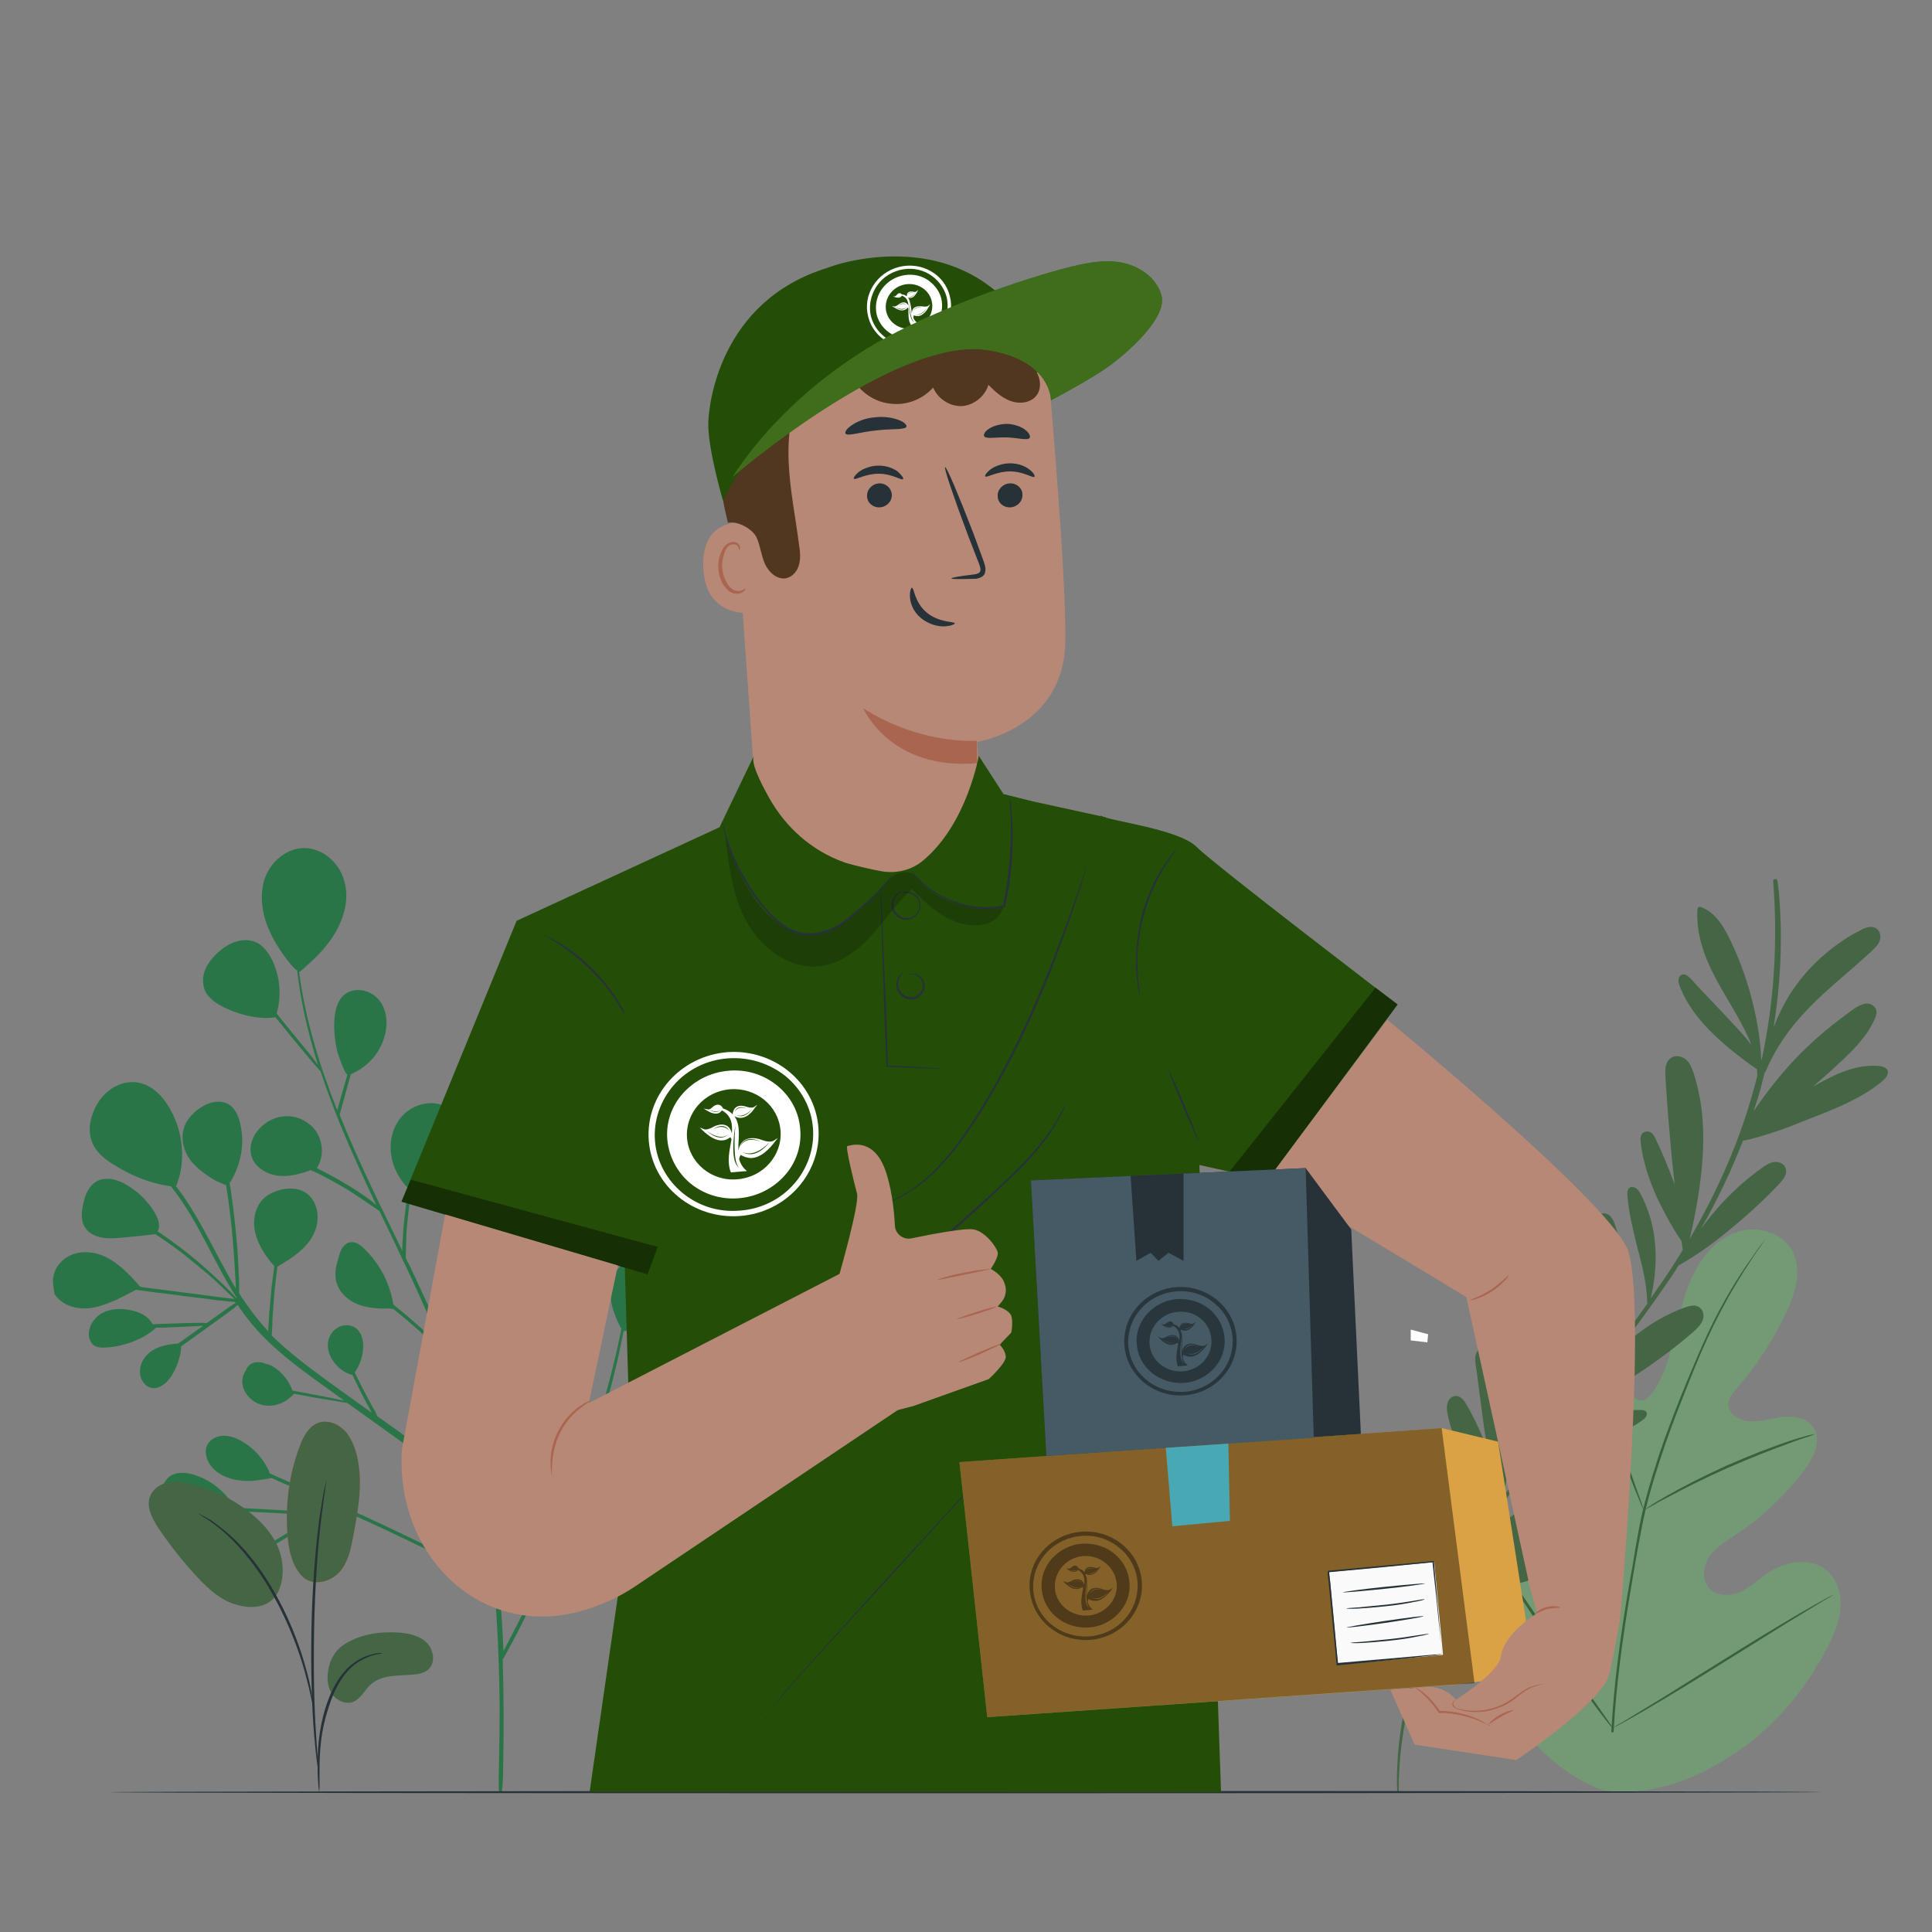 <?xml version="1.0" encoding="UTF-8"?> <svg xmlns="http://www.w3.org/2000/svg" xmlns:xlink="http://www.w3.org/1999/xlink" version="1.1" id="Слой_1" x="0px" y="0px" viewBox="0 0 500 500" style="enable-background:new 0 0 500 500;" xml:space="preserve"><rect x="0" y="0" width="500" height="500" fill="#808080" stroke="none"/> <style type="text/css"> .st0{fill:#749975;} .st1{fill:#376338;} .st2{fill:#2A7548;} .st3{fill:#446644;} .st4{display:none;} .st5{display:inline;fill:#EBEBEB;} .st6{fill:#263238;} .st7{fill:#B78876;} .st8{fill:#AA6550;} .st9{fill:#513620;} .st10{fill:#244E07;} .st11{fill:#3F6D1B;} .st12{fill-rule:evenodd;clip-rule:evenodd;fill:#FFFFFF;} .st13{opacity:0.4;enable-background:new ;} .st14{opacity:0.2;} .st15{fill:#DBA145;} .st16{fill:#455A64;} .st17{fill:#FFFFFF;} .st18{fill:#48A8B4;} .st19{fill:#FAFAFA;} .st20{opacity:0.4;} .st21{fill-rule:evenodd;clip-rule:evenodd;} .st22{fill:#E8505B;} </style> <g id="Background_Complete"> <g> <g> <g> <g> <g> <path class="st0" d="M414.6,463.3c-21.8-8.6-31.8-31.9-36.2-53.8c-0.7-3.7-2-7.4-1.1-11c1-3.6,4.5-6.7,8.1-6 c3,0.6,4.9,3.5,7.1,5.7c2.8,3,6.5,5.1,10.5,6.1c2.6,0.7,5.6,0.7,7.6-1.1c2.7-2.5,2.1-6.9,1.2-10.5c-1.6-6.7-3.3-13.5-4.9-20.2 c-0.9-3.6-1.8-7.3-1.5-11s2-7.5,5.3-9.3c3.2-1.8,7.9-0.8,9.5,2.6c0.7,1.4,0.7,3,1.2,4.5s1.6,3,3.1,3.1s2.7-1.3,3.6-2.6 c2.9-4.5,4.3-9.8,5.5-15.1c1.3-5.2,2.4-10.6,4.9-15.4c2.4-4.8,6.4-9.1,11.5-10.6s11.4,0.4,13.9,5.1c2.5,4.8,0.8,10.7-1.5,15.6 c-3.4,7.3-7.7,14-13,20c-0.9,1.1-2,2.2-2.1,3.7c-0.2,2.6,2.6,4.5,5.2,4.7c2.9,0.3,5.8-0.7,8.7-1.1c2.9-0.3,6.3,0.2,8,2.6 c2.4,3.3,0.2,8-2.3,11.2c-4.9,6.5-10.9,12.2-17.7,16.7c-2.4,1.6-5,3.1-6.7,5.5s-2.2,5.9-0.3,8.2c1.9,2.2,5.4,2.3,8.1,1.1 c2.7-1.2,4.8-3.3,7.2-4.9c4.5-3.1,11-4.2,15.2-0.7c2.8,2.3,3.9,6.2,3.6,9.8c-0.3,3.6-1.7,7-3.4,10.2 c-5.8,11.2-14.2,21.2-24.8,27.9C437.5,461.2,427.1,464.8,414.6,463.3"></path> </g> </g> </g> </g> <g> <g> <g> <g> <g> <path class="st1" d="M417,448.3c0.6-11.8,2.3-24.6,4.6-38c0.6-3.3,1.2-6.6,1.7-9.9c0.6-3.2,1.1-6.5,1.9-9.6 c1.5-6.2,3.4-12.1,5.3-17.6c2-5.5,4-10.7,6-15.5s3.9-9.3,5.8-13.3c3.8-8,7.7-14.1,10.5-18.1c1.4-2,2.5-3.6,3.3-4.6 c0.4-0.5,0.7-0.9,0.9-1.2c0.2-0.3,0.3-0.4,0.3-0.4s-0.1,0.2-0.3,0.4c-0.2,0.3-0.5,0.7-0.8,1.2c-0.7,1.1-1.9,2.6-3.2,4.7 c-2.7,4.1-6.5,10.2-10.3,18.2c-1.9,4-3.8,8.5-5.7,13.3c-1.9,4.8-4,10-5.9,15.5s-3.8,11.4-5.3,17.6c-0.7,3.1-1.3,6.3-1.9,9.5 s-1.1,6.5-1.7,9.9c-2.3,13.4-4,26.2-4.6,37.9"></path> </g> </g> </g> </g> </g> <g> <g> <g> <g> <g> <path class="st1" d="M425.4,390.8c0,0-0.3-0.5-0.7-1.5c-0.4-1-1-2.4-1.7-4.1c-1.4-3.5-3.1-8.4-5-13.7 c-1.9-5.4-3.7-10.2-5.1-13.7c-0.7-1.7-1.3-3.1-1.7-4.1c-0.4-1-0.6-1.5-0.6-1.5s0.3,0.5,0.8,1.4s1.1,2.3,1.9,4 c1.5,3.4,3.4,8.2,5.3,13.6c1.8,5.3,3.5,10.1,4.8,13.8c0.6,1.7,1.1,3,1.5,4.2C425.3,390.3,425.4,390.8,425.4,390.8z"></path> </g> </g> </g> </g> </g> <g> <g> <g> <g> <g> <path class="st1" d="M469.8,371.1c0,0-0.6,0.3-1.8,0.7c-1.2,0.4-2.9,0.9-4.9,1.7c-4.2,1.5-9.8,3.7-16,6.4 c-6.1,2.7-11.6,5.5-15.5,7.6c-2,1-3.5,1.9-4.6,2.5s-1.7,0.9-1.7,0.9s0.5-0.4,1.6-1.1c1-0.7,2.6-1.6,4.5-2.7 c3.8-2.2,9.3-5,15.4-7.8c6.2-2.7,11.9-4.9,16.1-6.3c2.1-0.7,3.8-1.2,5-1.5C469.2,371.2,469.8,371.1,469.8,371.1z"></path> </g> </g> </g> </g> </g> <g> <g> <g> <g> <g> <path class="st1" d="M417.4,447.3c0,0-0.2-0.2-0.5-0.5c-0.3-0.4-0.7-0.9-1.2-1.5c-1-1.3-2.5-3.2-4.2-5.6 c-3.5-4.8-8.1-11.6-13.2-19.1c-5-7.6-9.6-14.4-13-19.2c-1.7-2.4-3-4.3-4-5.7c-0.4-0.6-0.8-1.1-1.1-1.6 c-0.2-0.4-0.4-0.6-0.3-0.6c0,0,0.2,0.2,0.5,0.5c0.3,0.4,0.7,0.9,1.2,1.5c1,1.3,2.5,3.2,4.2,5.6c3.5,4.8,8.1,11.6,13.2,19.1 c5,7.5,9.6,14.4,13,19.2c1.7,2.4,3,4.3,4,5.7c0.4,0.6,0.8,1.1,1.1,1.6C417.3,447.1,417.4,447.3,417.4,447.3z"></path> </g> </g> </g> </g> </g> <g> <g> <g> <g> <g> <path class="st1" d="M474.5,412.7c0,0-0.2,0.2-0.6,0.4c-0.4,0.3-1,0.6-1.7,1c-1.5,0.9-3.6,2.2-6.1,3.7 c-5.2,3.1-12.2,7.6-20,12.4c-7.8,4.9-14.9,9.2-20.2,12.3c-2.6,1.5-4.7,2.7-6.2,3.5c-0.7,0.4-1.3,0.7-1.7,0.9 c-0.4,0.2-0.6,0.3-0.6,0.3s0.2-0.2,0.6-0.4c0.4-0.3,1-0.6,1.7-1c1.5-0.9,3.6-2.2,6.1-3.7c5.2-3.1,12.2-7.6,20-12.4 c7.8-4.9,14.9-9.2,20.2-12.3c2.6-1.5,4.7-2.7,6.2-3.5c0.7-0.4,1.3-0.7,1.7-0.9C474.2,412.8,474.5,412.7,474.5,412.7z"></path> </g> </g> </g> </g> </g> </g> <path class="st2" d="M13.8,330.4c0.3-1.6,1.1-3,2.3-4.1c2.7-2.5,6.5-2.7,9.8-1.6c4.2,1.5,7.3,4.8,10.2,8.1c0.1,0.1,0.1,0.1,0.1,0.2 c0.4,0.1,0.8,0.1,1.2,0.2c5.2,0.7,10.5,1.3,15.7,2c1.5,0.2,2.9,0.4,4.4,0.6c1,0.1,2.1,0.2,3.2,0.4c-1.6-1.5-3.2-3.1-4.8-4.6 c-2.1-1.9-4.3-3.7-6.5-5.5c-2.9-2.4-6-4.6-9.2-6.7c-2.2,0.3-4.3,0.5-6.5,0.7c-2.1,0.2-4.3,0.5-6.5,0.3c-1.8-0.2-3.6-0.8-4.8-2.2 c-1.3-1.5-1.4-3.6-1.1-5.4c0.3-1.7,0.7-3.6,1.7-5.1c0.9-1.5,2.4-2.5,4.2-2.6c1.9-0.2,3.7,0.5,5.3,1.4s3.1,2,4.4,3.3 c1.4,1.4,2.7,3.1,3.6,4.9c0.6,1.2,1,2.9,0.3,4c0.5,0.3,1,0.6,1.5,1c4.7,3.2,9.1,6.8,13.3,10.7c1.9,1.8,3.9,3.6,5.6,5.6 c0-0.1,0-0.1,0-0.2c-3-4.7-5.5-9.7-8.1-14.6c-2.6-4.9-5.4-9.9-8.9-14.2c-5.3-0.7-10.4-2.8-14.8-5.6c-2.1-1.3-4.2-2.9-5.3-5.2 c-1.2-2.4-1.1-5.2-0.2-7.7c0.8-2.4,2.1-4.5,4.1-6.1c2-1.7,4.7-2.6,7.3-2.3c5,0.6,8.4,5.5,10.1,9.8c1.9,4.7,2.3,10.1,0.9,15 c-0.2,0.6-0.4,1.2-0.6,1.8c0,0.1-0.1,0.1-0.2,0.2c2.7,3.5,5,7.3,7.1,11.1c2.8,5.1,5.4,10.4,8.4,15.4c0-0.2,0-0.4,0-0.6 c0-1.2-0.1-2.4-0.2-3.7c-0.1-2.5-0.3-5-0.5-7.5c-0.4-5-1-9.9-1.8-14.9c-1.8-0.6-3.5-1.5-5-2.6c-1.6-1.1-3-2.3-4.2-3.8 c-2.2-3-2.9-7-0.8-10.3c1-1.5,2.4-2.8,4-3.7c1.5-0.9,3.3-1.4,5-1.1c3.8,0.6,4.8,5.1,5.1,8.3c0.4,4.3-0.7,8.6-2.9,12.3 c-0.1,0.1-0.2,0.2-0.3,0.2c0.4,2.3,0.7,4.7,1,7c0.6,5,1.1,9.9,1.3,14.9c0.1,1.4,0.1,2.8,0.2,4.2c0,0.9,0,1.7,0,2.6 c0.5,0.8,1,1.6,1.6,2.4c1.8,2.6,3.7,5.1,5.9,7.4c0-0.6,0.1-1.1,0.1-1.6c0.1-1.1,0.1-2.2,0.2-3.3c0.2-2.2,0.4-4.4,0.6-6.6 c0.2-1.8,0.5-3.5,0.7-5.3c-2.5-2.8-4.8-6.4-5.2-10.2c-0.3-3.5,1-6.9,4.2-8.6c3.1-1.6,7.5-2.1,10.1,0.6c2.4,2.5,2.6,6.3,1.3,9.4 c-1.8,4.1-5.7,6.6-9.4,8.8c-0.1,0-0.1,0-0.2,0.1c-0.5,3.7-0.9,7.3-1.1,11c-0.1,1.2-0.2,2.4-0.2,3.7c0,0.6-0.1,1.2-0.1,1.8 c0,0.4,0,0.9-0.1,1.3c0.1,0.1,0.2,0.2,0.4,0.4c3,2.9,6.2,5.5,9.5,8c5.3,4,10.7,7.8,16,11.6c-0.1-0.2-0.2-0.4-0.3-0.6 c-0.4-0.7-0.7-1.3-1.1-2c-0.7-1.3-1.4-2.7-2.1-4.1c-0.5-1-1-2.1-1.5-3.1c-0.1,0-0.1,0-0.2,0c-4.2-1.2-7.9-6.5-5.3-10.6 c1.1-1.7,3.1-2.6,5.1-2.1c2.3,0.6,3.2,3,3.2,5.2c0,2.5-0.8,4.9-2.2,6.9c0.6,1.2,1.2,2.4,1.8,3.6c0.7,1.3,1.4,2.7,2.1,4 c0.4,0.7,0.7,1.3,1.1,2c0.2,0.3,0.4,0.6,0.5,0.9s0.2,0.5,0.3,0.8c1.5,1,2.9,2.1,4.4,3.1c3.7,2.7,7.5,5.4,11.2,8.1 c1.8,1.3,3.7,2.7,5.5,4s3.7,2.6,5.5,4c0.4,0.3,0.8,0.6,1.2,1c-0.8-4.4-1.8-8.8-2.9-13.2c-2-7.8-4.6-15.4-7.5-22.9 c-4.2-4.2-8.6-8.2-13.3-11.9c-0.2,0.1-0.5,0.1-0.7-0.1c-3.2,0.2-6.6-0.1-9.4-1.5c-2.8-1.5-4.9-4.1-4.8-7.4c0-1.8,0.6-3.5,1.1-5.2 c0.4-1.3,1.2-2.7,2.7-3c1.6-0.3,2.9,0.9,3.9,1.9c1.2,1.2,2.3,2.5,3.3,4c2.1,3.1,3.4,6.6,4,10.2c0.4,0.3,0.7,0.6,1.1,0.9 c2.8,2.3,5.6,4.7,8.2,7.2c1.1,1.1,2.2,2.2,3.3,3.3c-2.3-5.8-4.9-11.6-7.5-17.3c-0.8-1.7-1.6-3.4-2.4-5.1c-0.1-0.1-0.2-0.2-0.2-0.3 v-0.1c-2-4.3-4.1-8.6-6.1-12.8c-3.2-2.1-6.3-4.4-9.6-6.3c-2.4-1.4-5-2.8-7.5-4c-0.2,0-0.5-0.1-0.6-0.3c-3.5,1.3-7.5,2.3-11.1,0.8 c-1.5-0.6-2.9-1.7-3.7-3c-0.9-1.5-1.1-3.3-0.6-5c1-3.4,4.2-6,7.6-6.6s6.8,0.8,8.9,3.5c1.1,1.5,1.7,3.4,1.7,5.3 c0,1.5-0.4,3.2-1.3,4.5c4,2,7.9,4.2,11.6,6.7c1.3,0.9,2.6,1.8,3.8,2.9c-3.2-6.8-6.3-13.5-9.2-20.5c-1.9-4.7-3.7-9.5-5.3-14.3 c0,0,0,0-0.1,0c-2.6-2.9-5-5.9-7.5-8.9c-1.4-1.7-2.7-3.4-4.1-5c0,0-0.1,0.1-0.2,0.1c-2.1,0.3-4.3,0.1-6.3-0.3 c-2.1-0.4-4.1-1.1-6.1-2c-1.8-0.8-3.6-1.9-4.8-3.4c-1.3-1.6-1.5-3.8-1-5.8c0.6-2,1.9-3.7,3.4-5.1c1.5-1.4,3.2-2.6,5.2-3.1 c1.9-0.5,3.9-0.4,5.5,0.6s2.7,2.6,3.6,4.4c2,4.2,2.4,9.2,1.1,13.7c2.5,3.1,5,6.2,7.5,9.2c1.1,1.3,2.1,2.7,3.2,4.1 c-2.5-8-4.5-16.2-5.4-24.6c-0.1,0.1-0.2,0.1-0.3,0c-1.1-1-2-2.2-2.9-3.4s-1.7-2.5-2.5-3.8c-1.4-2.5-2.6-5.2-3.1-8 c-0.5-2.7-0.5-5.5,0.3-8.1c0.8-2.4,2.2-4.5,4.2-6c1.9-1.5,4.3-2.4,6.8-2.2c2.3,0.2,4.5,1.2,6.2,2.8c1.8,1.6,3,3.7,3.6,6.1 c0.7,2.7,0.5,5.5-0.3,8.1c-1.6,5.5-5.4,9.8-9.6,13.5c-0.5,0.5-1,0.9-1.6,1.4c-0.1,0.1-0.2,0.1-0.3,0.1c1.6,12.2,5.2,24,9.7,35.4 c0.1,0.1,0.1,0.3,0.2,0.4c0.8-3,1.7-6.1,2.6-9.1c-0.6-0.7-1-1.6-1.3-2.4c-0.4-1-0.8-2-1.1-3c-0.6-2-0.9-4.2-1-6.3 c-0.1-3.3,0.2-8,3.6-9.7c3-1.5,6.8,0,8.5,2.7c2,3.1,1.7,7.2,0.3,10.5c-1.5,3.6-4.5,6.5-8.1,8l0,0c-1,3.5-1.9,7-2.9,10.5 c4.8,12,10.6,23.6,16.2,35.2c0-1.3,0.1-2.6,0.2-3.9c0.1-2.1,0.3-4.3,0.6-6.4c0.2-1.9,0.5-3.8,0.9-5.7c0,0-0.1,0-0.1-0.1 c-2.9-2.9-4.7-6.9-4.6-11c0.1-3.9,1.9-7.6,5.2-9.6c2.8-1.7,6.6-2.2,9.4-0.3c1.4,0.9,2.3,2.4,2.5,4.1c0.2,2-0.5,4-1.6,5.7 c-1.3,2-2.9,3.7-4.6,5.4c-1.7,1.8-3.4,3.4-5.3,5c-0.7,4-1.2,8-1.5,12c-0.1,2.2-0.1,4.4-0.2,6.6c0.3,0.7,0.6,1.3,1,2 c4.4,9.3,8.7,18.8,12.2,28.5c0.1-0.7,0.3-1.3,0.4-2c0.2-1.2,0.5-2.5,0.7-3.7c0.4-2.5,0.9-5,1.3-7.5c0.5-3,1-6,1.4-9 c-2.3-3-4.5-6.4-5-10.3c-0.4-3.3,0.8-6.9,3.7-8.6c2.6-1.6,6-0.9,8.1,1.2c2.7,2.7,1.9,6.6,0.6,9.8c-0.8,2-1.7,4-2.8,5.8 c-0.9,1.4-2.2,3.4-4,3.5c-0.6,4.8-1.4,9.6-2.2,14.4c-0.2,1.4-0.5,2.7-0.7,4.1c-0.1,0.7-0.3,1.4-0.4,2.1s-0.2,1.3-0.5,2 c0.8,2.4,1.7,4.8,2.4,7.2c2.1-5,4.3-10,6.4-15c2.2-5.1,4.4-10.1,6.6-15.2c0.7-1.6,1.4-3.1,2-4.7c-0.1-0.1-0.2-0.2-0.2-0.4 c-0.5-5.2-1.3-10.3-2.4-15.3c-2.9-0.6-5.5-2.8-7-5.3c-1.7-2.9-2-6.6-0.9-9.8c0.5-1.5,1.5-2.9,2.9-3.7c1.3-0.7,3-0.9,4.3-0.1 c2.6,1.4,3.3,4.9,3.5,7.6c0.3,3.7-0.4,7.4-2,10.8c0.1,0.4,0.2,0.8,0.3,1.2c0.7,3.1,1.3,6.2,1.8,9.4c0.2,1.3,0.3,2.6,0.5,4 c3.2-7.4,6.4-14.8,9.6-22.1c-0.2-1.3-0.3-2.6-0.5-3.9c-0.2-1.8-0.5-3.5-0.7-5.3c-0.4-2.4-0.8-4.7-1.2-7.1c0-0.1-0.1-0.1,0-0.2 c-0.1-0.3-0.1-0.6-0.2-0.9c-1.4-0.7-2.7-1.8-3.9-2.9c-1.3-1.2-2.5-2.6-3.4-4.2c-1.4-2.7-1.9-6-0.7-8.8c1.2-3.1,4.7-5.4,7.9-3.6 s4.1,6,4.2,9.3c0.2,4-0.9,8-3,11.4c0,0.1-0.1,0.1-0.2,0.2c0,0.2,0.1,0.5,0.1,0.7c0.6,3.5,1.2,7,1.6,10.5c0.2,1.2,0.3,2.5,0.5,3.7 c0.1-0.2,0.2-0.4,0.3-0.7c1.2-2.8,2.5-5.7,3.7-8.5c0.5-1.2,1.1-2.4,1.6-3.6c-0.1,0-0.2,0-0.2-0.1c-0.4-1.1-0.6-2.3-0.7-3.5 c-0.1-1.1-0.2-2.3-0.2-3.4c0-2.1,0-4.3,0.4-6.3c0.4-1.8,1.2-3.5,2.5-4.8c1.3-1.2,2.9-2,4.7-2.2c3.5-0.5,6.9,1.6,8.4,4.8 c1.5,3.3,0.3,7.1-2,9.7c-1.5,1.6-3.3,2.8-5.3,3.7c-1.1,0.5-2.3,0.9-3.5,1.3c-1,0.3-2.1,0.6-3.2,0.8c-0.4,1-0.8,1.9-1.2,2.9 c-1.1,2.6-2.2,5.1-3.3,7.7c-2.2,5.1-4.4,10.3-6.6,15.4l0,0c4.3-0.9,8.5-2,12.7-3c0.1-0.1,0.1-0.1,0.2-0.1v-0.1 c0.8-1.3,2.1-2.2,3.3-3.1c1.3-0.9,2.7-1.6,4.2-2.1c2.6-0.9,5.8-1.4,8.3-0.3c1.1,0.5,2.1,1.4,2.5,2.7c0.4,1.2,0.1,2.6-0.5,3.7 c-1.5,2.8-4.8,3.6-7.8,3.4c-3.6-0.2-7.1-1.4-10.2-3.3l-0.1-0.1c-2.6,0.7-5.2,1.4-7.9,2c-1.7,0.4-3.5,0.8-5.3,1.2 c-4.2,9.9-8.5,19.7-12.8,29.6c-2.5,5.7-4.9,11.5-7.5,17.2c-0.1,0.2-0.3,0.3-0.5,0.3c0.2,0.8,0.5,1.7,0.7,2.5 c1.7,6.2,3.1,12.5,4.3,18.8c0.1,0,0.1,0.1,0.2,0.1c0.2,0.1,0.1,0.4-0.1,0.5c1.2,6.9,2.2,13.8,2.8,20.8l0,0c0.1,1.3,0.3,2.5,0.4,3.8 c0.4,4.8,0.7,9.5,0.9,14.3c2.9-5.6,5.9-11.3,8.5-17c1.9-4.1,3.7-8.2,5.4-12.3c-0.1-0.1-0.1-0.1-0.1-0.3c-0.6-3.9-1.3-7.9-1.9-11.8 c-0.3-0.1-0.6-0.4-0.9-0.6c-0.4-0.3-0.9-0.7-1.3-1.1c-0.8-0.7-1.7-1.4-2.5-2.1c-0.2-0.2-0.5-0.4-0.7-0.6c-1.9,0.9-4.3,0.6-6.2-0.4 c-2-1.2-3.2-3.3-3.4-5.6c-0.2-2,0.5-4.7,2.6-5.5c2.3-0.9,4.4,1.3,5.5,3c0.8,1.2,1.3,2.5,1.7,3.8c0.2,0.6,0.3,1.3,0.3,2 c0.1,0.6,0.1,1.3-0.1,2c0.2,0.2,0.5,0.4,0.7,0.6c0.8,0.7,1.7,1.4,2.5,2.1c0.4,0.3,0.8,0.7,1.2,1c0.1,0.1,0.2,0.2,0.3,0.3 c-0.3-2.2-0.7-4.3-1-6.5c-0.3-1.8-0.5-3.7-0.7-5.5c0-0.2,0.3-0.3,0.4-0.1c1.3,6.4,2.3,12.9,3.4,19.4c0.2,1.5,0.5,3,0.7,4.5 c0.7-1.7,1.4-3.4,2-5.1c1.8-4.7,3.5-9.4,5.1-14.1c-1-3.3-1.6-6.6-2.4-9.9c-0.5-2.3-1-4.6-1.6-6.9c-1.7-0.9-3.2-2-4.7-3.3 c-1.4-1.2-2.7-2.6-3.6-4.2c-1.7-2.9-2.5-6.9-0.5-9.9c1.7-2.5,4.8-4,7.8-2.8c2.9,1.2,4.3,4.5,4.7,7.5c0.5,4.4-0.7,8.9-2,13.1 c-0.1,0.2-0.2,0.3-0.4,0.4c0.8,3.5,1.6,7,2.3,10.6c0.3,1.4,0.6,2.8,0.8,4.2c0.4-1.3,0.8-2.6,1.2-3.9c2-6.5,3.9-13.1,5.5-19.7 c0.7-2.8,1.3-5.7,1.9-8.6v-0.1c-1.1-2-2-4.2-2.5-6.4c-0.4-2-0.4-4.1,0.1-6.1c1-3.5,4-5.9,7.6-6.4c3.5-0.5,6.8,1.2,8.5,4.3 c0.8,1.5,1.3,3.1,1.2,4.8c-0.1,1.8-0.7,3.5-1.8,4.9c-2.9,3.9-7.9,5.1-12.5,5.5c-0.4,1.9-0.8,3.9-1.2,5.8c-0.9,4-1.9,8-3,12 c0.4-0.3,0.8-0.5,1.1-0.7c0.7-0.5,1.4-1,2.1-1.5c1.4-1,2.8-2,4.2-3c0.6-0.5,1.3-0.9,1.9-1.4c0-0.1,0.1-0.1,0.2-0.1 c-0.5-1.3-0.4-2.9,0-4.2c0.4-1.4,1.1-2.7,2.1-3.8c2.1-2.2,5.2-3.1,8.1-2.5c2.9,0.6,5.9,2.8,6.1,5.9c0.3,3.2-2.2,5.9-5,6.9 c-3.7,1.3-7.7,0.1-11.2-1.4c-0.6,0.4-1.2,0.9-1.8,1.3c-1.4,1-2.8,2.1-4.2,3.1c-0.7,0.5-1.4,1-2.1,1.5c-0.6,0.5-1.3,1.1-2,1.4 c-0.6,2.1-1.2,4.2-1.8,6.3c-2,6.5-4.1,13-6.5,19.4c-1.6,4.1-3.2,8.2-4.9,12.3c4.9-3.5,9.8-7,14.5-10.7l0,0c-0.3-0.9-0.3-2-0.2-2.9 c0-0.9,0.1-1.9,0.3-2.8c0.3-1.9,0.9-3.7,1.9-5.3c1.8-2.9,4.8-5.3,8.3-5.4c3.1-0.1,6.4,1.7,7.5,4.8c1.2,3.5-0.6,7.2-3.4,9.3 c-3.8,2.8-8.7,3-13.3,3.1c-0.2,0-0.3-0.1-0.4-0.1c-3.3,2.7-6.6,5.4-10,7.9c-1.8,1.4-3.7,2.7-5.6,3.9c-0.1,0.1-0.2,0.1-0.3,0.1 c-0.7,1.6-1.4,3.3-2.2,4.9c-2.8,6.2-5.8,12.4-9.1,18.4c-0.4,0.7-0.8,1.5-1.2,2.2c-0.1,0.1-0.1,0.1-0.2,0.2 c0.3,9.6,0.3,19.2,0.1,28.8c0,1.8-0.1,3.6-0.3,5.4c0,0.5-0.8,0.4-0.8-0.1c-0.1-3.7,0.1-7.5,0.1-11.2c0.1-3.8,0.1-7.6,0.1-11.4 c-0.1-7.5-0.3-14.9-0.8-22.4c-0.2-3-0.4-6-0.7-9.1c-4.1-1.9-8.1-3.9-12.2-5.9c-4.3-2.1-8.6-4.1-12.9-6.2c-3.3-1.6-6.7-3.1-10.1-4.7 c-1,0-2.1-0.1-3.1-0.1c-1.4-0.1-2.7-0.1-4.1-0.2c-1.1-0.1-2.2-0.1-3.3-0.2c-0.4,0.6-0.9,0.9-1.4,1.3c-0.6,0.5-1.2,0.9-1.9,1.4 c-1.2,0.9-2.5,1.8-3.8,2.6c-1.9,1.2-3.8,2.3-5.8,3.4c0.1,0.1,0,0.3,0,0.4c0.5,2.5-0.6,5.3-2.2,7.1c-1.8,1.9-4.7,2.9-7.3,2.3 c-2.4-0.6-4.4-2.6-4.8-5.1c-0.2-1.2-0.1-2.5,0.5-3.6c0.7-1.3,1.9-2.1,3.4-2.4c1.7-0.3,3.5-0.3,5.2-0.1c0.9,0.1,1.8,0.2,2.6,0.4 c0.5,0.1,1.1,0.2,1.7,0.4c3.3-1.7,6.4-3.6,9.5-5.7c0.7-0.5,1.4-1,2.1-1.4c0.5-0.3,0.9-0.7,1.5-1c-1.3-0.1-2.7-0.1-4-0.2 c-5.4-0.3-10.8-0.6-16.2-0.8h-0.7c-2.5,2.8-5.5,5.4-9.4,5.8c-1.7,0.2-3.5-0.2-4.9-1.2c-1.3-0.9-2.3-2.2-3-3.6 c-1.3-2.6-2.2-6.5-0.2-9.1c2.2-2.9,6.6-1.8,9.4-0.5c3.5,1.6,6.5,4.4,8.4,7.7l0,0c2.6,0.1,5.2,0.3,7.7,0.4 c5.4,0.3,10.8,0.6,16.2,0.9c1.5,0.1,3,0.2,4.5,0.3c0.6,0,1.2,0.1,1.7,0.1c-4.7-2.2-9.4-4.3-14.1-6.5c-2.2-1-4.4-1.9-6.5-2.9 c-1.4,0.3-2.9,0.5-4.4,0.7c-1.6,0.1-3.2,0.1-4.8-0.2c-2.7-0.5-5.4-1.8-6.9-4.2c-0.7-1.1-1.1-2.5-0.9-3.8c0.2-1.3,1.2-2.4,2.3-2.9 c2.7-1.3,5.8,0,8.1,1.6c1.4,0.9,2.6,2.1,3.6,3.3c0.5,0.6,1,1.3,1.4,2s0.9,1.5,1.1,2.3l0,0c0.3,0.1,0.6,0.3,0.9,0.4l0,0 c0.1,0,0.2,0,0.2,0.1c1.5,0.7,3,1.3,4.5,2c4.4,2,8.7,3.9,13,5.9c1.7,0.8,3.3,1.5,5,2.3c0.1,0,0.1,0,0.2,0s0.1,0.1,0.1,0.1 c6.9,3.2,13.8,6.5,20.6,9.8c4.5,2.2,9,4.4,13.4,6.7c-0.7-6.9-1.6-13.9-2.9-20.7c-3.5-2.3-6.9-4.8-10.3-7.2c-3.7-2.7-7.5-5.3-11.2-8 c-4.5-3.2-8.9-6.4-13.4-9.6c-3-0.5-6-1-9-1.5c-1.6-0.3-3.2-0.6-4.8-0.9l0,0l0,0c-0.1,0.1-0.1,0.1-0.2,0.2c0,0.1-0.1,0.1-0.1,0.1 c-1.5,1.6-3.6,2.7-5.9,2.8c-2.2,0.1-4.3-0.8-5.7-2.5c-1.4-1.6-2-3.9-1-5.9c0.1-0.2,0.2-0.4,0.4-0.7c0.4-1.1,1.2-1.9,2.4-2.1 c1-0.2,2,0,2.9,0.4c0.9,0.1,1.7,0.6,2.4,1.1c2,1.4,3.6,3.5,4.4,5.8c0.2,0,0.4,0.1,0.6,0.1l4.8,0.9c2.7,0.5,5.3,1,8,1.6 c-2.6-1.9-5.3-3.8-7.9-5.7c-6.6-4.8-12.9-9.8-17.8-16.4c-0.7-0.9-1.3-1.8-1.9-2.7c-1.1,1.1-2.4,1.9-3.6,2.8 c-1.1,0.8-2.2,1.6-3.3,2.4c0,0.1-0.1,0.1-0.2,0.1c-0.2,0.1-0.4,0.3-0.5,0.4c-2.4,1.7-4.7,3.4-7.1,5.1c0,0,0.1,0.1,0.1,0.2 c-0.2,2.1-0.8,4.2-1.8,6.1c-0.9,1.8-2.3,3.7-4.3,4.3c-2.2,0.7-4-1-4.5-3.1c-0.4-2.2,0.5-4.3,2.2-5.8c2.1-1.8,4.9-2.3,7.6-2.5 c2.2-1.5,4.3-3.1,6.5-4.6c-2.8,0.2-5.6,0.3-8.4,0.4c-1.3,0.1-2.6,0.1-3.9,0.1c0,0.1,0,0.1-0.1,0.2c-2.3,2-5,3.3-7.9,4.1 c-1.4,0.4-2.9,0.7-4.4,0.8c-1.3,0.1-2.7,0.2-3.8-0.7c-1.9-1.8-1.1-4.9,0.4-6.6c1.9-2.2,4.7-2.8,7.5-2.6c2.8,0.3,6.1,1.2,7.5,3.9 c3-0.1,6.1-0.2,9.1-0.3c1.6,0,3.3-0.1,4.9,0c1.1-0.8,2.3-1.6,3.4-2.4c1.3-0.9,2.6-2,4.1-2.8c-0.1-0.1-0.2-0.2-0.3-0.3 c-1.2,0-2.4-0.2-3.5-0.3c-1.3-0.1-2.6-0.3-3.9-0.5c-2.6-0.3-5.3-0.6-7.9-1c-3.4-0.4-6.8-0.8-10.2-1.3c-1,0.5-1.9,1-2.9,1.5 s-1.9,1-2.9,1.4c-1.9,0.8-3.8,1.5-5.8,1.8c-3.6,0.5-7.4-0.5-9.5-3.6C14,333.7,13.5,332,13.8,330.4z"></path> <path class="st3" d="M456.7,277.5c0.1,0,0.2,0,0.2-0.1c2.6-6.2,6.4-11.6,11.1-16.4c5-5.2,10.7-9.6,16-14.5c1-1,2.3-2,2.6-3.5 c0.2-1.2-0.3-2.6-1.6-3c-1.3-0.4-2.7,0.3-3.8,0.9c-1.4,0.7-2.8,1.5-4.1,2.4c-5.3,3.5-9.9,8-13.4,13.3c-1.9,2.9-3.5,6.1-4.7,9.3 c1.7-10.5,2.3-21.2,1.6-31.8c-0.1-2.1-0.3-4.1-0.6-6.2c-0.1-0.6-1.2-0.5-1.1,0.1c1.2,15.6,0.3,31.1-3,46.4c0-0.2-0.1-0.3-0.1-0.5 c-0.2-4.7-1-9.4-2.1-14c-0.8-3.3-1.8-6.6-3-9.8c-1.2-3.1-2.5-6.2-4.1-9.1c-1.5-2.7-3.5-5.3-6.6-6.3c-0.3-0.1-0.6,0.1-0.7,0.5 c-0.4,6.2,1.6,12,4.4,17.4c2.8,5.4,6.3,10.4,8.8,16c0.3,0.6,0.5,1.2,0.7,1.8c-1.2-1.7-2.6-3.2-4-4.7c-3.3-3.6-6.7-7.1-10-10.6 c-0.7-0.8-1.4-1.7-2.3-2.4c-0.5-0.5-1.3-0.7-1.9-0.3c-0.7,0.5-0.7,1.5-0.5,2.2c0.3,1,0.8,2,1.2,2.9c1.9,3.8,4.6,7.1,7.6,10 c1.8,1.8,3.7,3.4,5.7,5c1.8,1.4,3.7,2.9,5.7,4.2c0,0.6,0.1,1.1,0.1,1.7c-0.2,0.6-0.3,1.3-0.5,1.9c-3.7,14.2-9.6,27.6-17,40.3 c1.4-5.9,2.5-12,3.1-18.1c0.7-7.1,0.6-14.3-1.1-21.2c-0.4-1.6-0.8-3.3-1.5-4.9c-0.5-1.3-1.4-2.5-2.8-2.9c-1.2-0.4-2.4-0.1-3.2,0.9 c-0.7,0.9-0.9,2.2-0.8,3.4c0,1.8,0.2,3.6,0.3,5.3c0.1,1.9,0.3,3.8,0.4,5.7c0.3,3.8,0.7,7.5,1,11.2c0.2,2.2,0.5,4.3,0.7,6.5 c-1.5-4-3.1-8-5-11.9c-0.3-0.7-0.8-1.5-1.6-1.7c-0.7-0.2-1.5,0-1.9,0.6s-0.4,1.4-0.3,2c0.1,1.1,0.3,2.2,0.5,3.3 c0.9,4.3,2.4,8.4,4.3,12.3c1.1,2.2,2.2,4.4,3.5,6.5c0.6,1.1,1.3,2.1,2,3.2c0.1,0.1,0.2,0.3,0.3,0.4c0.1,0.8,0.2,1.6,0.3,2.3 c-0.9,1.4-1.8,2.9-2.7,4.3c-1.8,2.8-3.7,5.5-5.6,8.2c1.8-7.6,1.9-15.8-0.9-23.2c-0.4-1-0.8-2-1.3-3c-0.4-0.8-0.8-1.7-1.5-2.2 c-0.5-0.4-1.3-0.6-1.8-0.2c-0.6,0.5-0.6,1.4-0.5,2.1c0.3,4.3,1.4,8.6,2.4,12.8c1.3,4.9,2.6,9.7,2.7,14.8c0,0.1,0,0.1,0.1,0.2 c-2.6,3.7-5.3,7.3-8,10.9c2.6-8.9,2.7-18.6,0.6-27.6c-0.3-1.2-0.6-2.4-1-3.6c-0.3-0.8-0.7-1.7-1.3-2.3c-1.5-1.4-3.6-0.5-4.3,1.3 c-0.4,1.1-0.2,2.3-0.2,3.5c0.1,1.4,0.2,2.9,0.3,4.3c0.2,2.8,0.5,5.5,0.9,8.3c0.4,3.1,0.9,6.2,1.4,9.2s1.3,6,1.8,9 c-4.1,5.3-8.2,10.6-12.2,15.9c0.5-1.6,0.9-3.2,1.2-4.8c0.4-2.4,0.7-4.9,0.7-7.4s-0.1-5-0.3-7.5c-0.2-2.4-0.3-4.8-0.8-7.2 c-0.4-2.1-1-4.5-2.6-5.9c-0.7-0.6-1.6-0.9-2.3-0.3c-0.7,0.6-0.9,1.8-1.1,2.7c-1.2,4.9-0.7,10,0.3,14.8c1.2,6.1,3,12.1,2.9,18.3l0,0 c0,0.1-0.1,0.1-0.1,0.2c-4.7,6.2-9.3,12.5-13.7,18.9c3.1-9.9,2.9-21,0.3-31c-0.4-1.3-0.8-2.7-1.2-4c-0.4-1.1-0.8-2.3-1.6-3.2 c-0.7-0.7-1.8-1.2-2.8-0.8c-0.9,0.3-1.4,1.2-1.5,2.2c-0.1,1.3,0.2,2.7,0.4,4c0.2,1.5,0.4,3.1,0.6,4.6c0.4,3,0.8,6,1.2,9.1 c0.3,2.2,0.7,4.3,1,6.5c-1.4-4-3.2-7.9-5.3-11.6c-0.7-1.3-1.9-3-3.6-2.4c-1.8,0.7-1.8,2.9-1.5,4.4c0.8,4.2,2.5,8.3,4.5,12 c1.2,2.1,2.5,4.2,3.9,6.2s2.8,4,4.4,5.8c-4.6,6.9-8.9,14.1-12.7,21.5c-0.1,0.2-0.2,0.4-0.3,0.5c-0.1,0.1-0.2,0.3-0.3,0.4v0.1 c-0.1,0.1-0.1,0.2-0.1,0.3c-3.1,6.3-5.8,12.9-8,19.6l0,0c0.6-3.2,1-6.5,1.4-9.8c0.4-3.4,0.7-6.9,0.9-10.4 c0.2-6.6-0.2-13.2-1.9-19.6c-0.9-3.5-2.2-6.9-4-10.1c-0.2-0.4-0.8-0.2-0.8,0.2c-0.7,6.7-1.1,13.4-0.9,20.1c0.2,6.5,0.9,13,2,19.4 c-1.9-5-4.4-9.8-7.4-14.3c-0.6-0.9-1.2-1.8-1.9-2.7c-0.5-0.7-1.1-1.5-2-1.4c-0.8,0-1.5,0.8-1.6,1.6c-0.3,1.1,0.1,2.3,0.3,3.3 c1,4.6,3,8.9,5.4,12.9c1.4,2.3,3,4.4,4.7,6.5c1.5,1.9,3,3.7,4.6,5.5c0.1,0.2,0.2,0.4,0.3,0.6c0.1,0.2,0.2,0.2,0.4,0.2 c-2.2,7.6-3.6,15.3-3.9,23.2c-0.1,2-0.1,4,0,6c0,0.3,0.4,0.3,0.4,0c-0.1-16.6,4.5-32.8,11.5-47.7c0.4-0.8,0.8-1.6,1.2-2.3 c2.8-0.2,5.6-0.8,8.3-1.3c2.9-0.6,5.8-1.2,8.7-2c2.8-0.7,5.6-1.5,8.4-2.4c2.7-0.9,5.4-1.7,8-2.9c1.2-0.5,2.4-1.2,3.5-1.9 c0.8-0.6,1.9-1.2,1.9-2.4c0-1.3-1.4-1.5-2.4-1.6c-1.3-0.3-2.6-0.4-3.9-0.5c-4.3-0.2-8.7,0.7-12.7,2.2c5.6-3.8,11.2-7.9,16.5-12.2 c1.1-0.9,2.3-2,2.4-3.5c0.1-1.3-0.8-2.5-2-2.9c-1.6-0.5-3.2,0.2-4.7,0.8c-1.4,0.6-2.8,1.3-4.2,2c-5.5,2.9-10.5,6.6-15,10.9 c-3.1,3-6,6.2-8.5,9.6c5.3-9.4,11.3-18.3,17.7-27c0.1,0,0.1,0,0.2,0l0,0c2.2-0.4,4.3-1.1,6.4-1.7c2.2-0.6,4.4-1.3,6.5-2.1 c4.1-1.5,8.4-3,12.3-5.1c0.9-0.5,1.8-1,2.6-1.6c0.6-0.4,1.6-1.1,1.5-2c-0.1-0.8-1-0.9-1.6-0.9c-1.1,0-2.1,0-3.2,0.1 c-4.3,0.4-8.5,1.9-12.4,3.9c-3.8,2-7.2,4.6-10.8,7.1c0.8-1,1.5-2,2.3-3.1c2.2-2.9,4.4-5.8,6.7-8.6c5.4-2.1,10.5-4.9,15.3-7.9 c5-3.2,9.8-6.7,14.3-10.5c1.7-1.5,4.5-3.4,4-6c-0.2-1.1-1.1-1.9-2.2-2c-1.3-0.1-2.6,0.5-3.7,0.9c-5.4,2.1-10.2,5.4-14.5,9.2 c-0.6,0.6-1.2,1.1-1.8,1.7c4.5-5.9,8.8-11.8,13-17.9c1-1.4,1.9-2.8,2.8-4.3c4.5-2.5,8.8-5.6,12.8-8.9c4.2-3.4,8.2-7,12-10.9 c1.3-1.4,4-3.6,2.7-5.8c-0.5-0.9-1.6-1.2-2.5-1.2c-1.2,0.1-2.2,0.7-3.2,1.4c-4.1,2.9-7.9,6.3-11.2,10c-1.7,1.9-3.3,3.9-4.8,5.9 c4.2-7.3,7.8-14.9,10.9-22.8c2.8-0.5,5.6-1.4,8.3-2.3c2.8-0.9,5.5-2,8.2-3.1c5.2-2,10.4-4,15.2-6.9c1.1-0.7,2.2-1.4,3.2-2.2 c0.9-0.7,2.2-1.6,2.5-2.7c0.8-2.7-4.3-2.2-5.6-2.1c-2.8,0.3-5.5,1.2-8.1,2.4c-1.9,0.9-3.8,1.9-5.6,2.9c2.2-1.9,4.4-3.8,6.5-5.8 c2.3-2.1,4.6-4.3,6.5-6.8c1-1.2,1.8-2.5,2.5-3.9c0.6-1.2,1.5-2.8,0.5-4c-2-2.5-5.5,0.4-7.2,1.7c-5.1,3.7-9.8,7.8-14.1,12.4 c-3.7,4-7,8.3-10.1,12.8c0.2-0.7,0.5-1.4,0.7-2.1C455.3,283.2,456,280.4,456.7,277.5z"></path> </g> <g id="Background_Simple" class="st4"> <path class="st5" d="M443.7,173.6c-2-33.4-18.4-69.2-42-92.9c-19.3-19.4-47.1-29.6-74.4-28c-23.1,1.4-45.6,11.2-61.9,27.6 c-14.1,14.2-23.1,32.6-33.8,49.6s-24.4,33.5-43.3,40.2c-18.4,6.5-38.7,2.7-58.3,4c-25.7,1.7-50.8,12.8-68.7,31.2 C43.4,223.8,33,249.5,34,275.2c1,25.9,13.1,50.5,29.9,70.3c0.2,0.2,0.3,0.4,0.5,0.6c34.5,41.1,84.8,65.7,138.4,67.6l61.1,2.1 c50.3,9.1,103.8-31.6,135.8-71.5C431.8,304.5,446.8,224.6,443.7,173.6z"></path> </g> <g id="Floor"> <g> <path class="st6" d="M471.4,463.8c0,0.1-99.1,0.3-221.4,0.3S28.6,464,28.6,463.8c0-0.1,99.1-0.3,221.4-0.3 S471.4,463.6,471.4,463.8z"></path> </g> </g> <g id="Character"> <g> <g> <g> <g> <g> <g> <g> <g> <g> <g> <g> <g> <g> <g> <g> <g> <g> <g> <g> <path class="st7" d="M189.4,118.9l6.6,93.2c1.1,15.2,13.7,27,29,27l0,0c16.8,0,30.1-14.2,29-31 c-0.6-8.9-1.1-16.1-1.1-16.1s22.6-3.5,22.8-26.1c0.2-13-2.1-42.6-4-65.3c-1.3-15.3-14.1-27.1-29.5-27.1h-13.6 C205,75,187.3,95.5,189.4,118.9z"></path> </g> </g> </g> </g> </g> </g> </g> </g> </g> <g> <g> <g> <g> <g> <g> <g> <g> <g> <path class="st8" d="M252.8,191.7c0,0-14.3,1.2-29.4-8.4c0,0,7,16.2,29.5,14.2L252.8,191.7z"></path> </g> </g> </g> </g> </g> </g> </g> </g> </g> </g> </g> </g> <g> <g> <g> <g> <g> <g> <g> <g> <g> <g> <g> <g> <g> <g> <g> <path class="st6" d="M264.6,128c0.1,1.7-1.3,3.2-3.1,3.3c-1.8,0.1-3.3-1.2-3.3-2.9c-0.1-1.7,1.3-3.2,3.1-3.3 C263.1,125,264.6,126.3,264.6,128z"></path> </g> </g> </g> </g> </g> </g> </g> </g> </g> <g> <g> <g> <g> <g> <g> <g> <g> <g> <g> <path class="st6" d="M267.7,123.4c-0.4,0.4-2.8-1.4-6.3-1.4s-6,1.7-6.4,1.3c-0.2-0.2,0.2-0.9,1.3-1.8 c1.1-0.8,3-1.6,5.1-1.6c2.2,0,4,0.8,5,1.6C267.6,122.4,267.9,123.2,267.7,123.4z"></path> </g> </g> </g> </g> </g> </g> </g> </g> </g> </g> </g> <g> <g> <g> <g> <g> <g> <g> <g> <g> <g> <path class="st6" d="M230.8,128c0.1,1.7-1.3,3.2-3.1,3.3s-3.3-1.2-3.3-2.9c-0.1-1.7,1.3-3.2,3.1-3.3 C229.2,125,230.7,126.3,230.8,128z"></path> </g> </g> </g> </g> </g> </g> </g> </g> </g> <g> <g> <g> <g> <g> <g> <g> <g> <g> <g> <path class="st6" d="M233.7,124c-0.4,0.4-2.8-1.4-6.3-1.4s-6,1.7-6.4,1.3c-0.2-0.2,0.2-0.9,1.3-1.8 c1.1-0.8,3-1.6,5.1-1.6c2.2,0,4,0.8,5,1.6C233.5,123.1,233.9,123.8,233.7,124z"></path> </g> </g> </g> </g> </g> </g> </g> </g> </g> </g> </g> <g> <g> <g> <g> <g> <g> <g> <g> <g> <g> <path class="st6" d="M246.2,149.7c0-0.2,2.1-0.6,5.6-1c0.9-0.1,1.7-0.3,1.9-0.9c0.2-0.6-0.2-1.6-0.6-2.6 c-0.8-2.1-1.7-4.4-2.6-6.7c-3.6-9.6-6.3-17.5-5.9-17.6c0.4-0.1,3.6,7.5,7.3,17.1c0.9,2.4,1.7,4.6,2.5,6.8 c0.3,1,0.9,2.1,0.5,3.5c-0.2,0.7-0.9,1.1-1.5,1.3s-1.1,0.2-1.5,0.2C248.4,149.9,246.3,149.9,246.2,149.7z"></path> </g> </g> </g> </g> </g> </g> </g> </g> </g> </g> <g> <g> <g> <g> <g> <g> <g> <g> <g> <g> <path class="st6" d="M236,152.1c0.6,0,0.6,3.7,3.8,6.4s7.2,2.3,7.3,2.8c0.1,0.2-0.9,0.7-2.6,0.8 c-1.7,0.1-4.1-0.5-6.1-2.1s-2.8-3.8-2.9-5.4C235.4,153,235.8,152.1,236,152.1z"></path> </g> </g> </g> </g> </g> </g> </g> </g> </g> </g> </g> </g> </g> <g> <g> <g> <g> <g> <g> <g> <g> <g> <path class="st6" d="M234.6,110.4c-0.3,0.9-3.8,0.5-7.9,1c-4.1,0.4-7.4,1.6-7.9,0.8c-0.2-0.4,0.3-1.3,1.7-2.2 c1.3-0.9,3.4-1.8,5.9-2c2.4-0.3,4.7,0.1,6.2,0.7C234,109.2,234.7,110,234.6,110.4z"></path> </g> </g> </g> </g> </g> </g> </g> </g> </g> <g> <g> <g> <g> <g> <g> <g> <g> <g> <path class="st6" d="M266.5,113.3c-0.6,0.8-3,0-5.9-0.1s-5.3,0.5-5.9-0.3c-0.2-0.4,0.1-1.2,1.2-1.9 c1-0.7,2.8-1.3,4.8-1.3c2,0.1,3.7,0.8,4.7,1.6C266.4,112.1,266.7,112.9,266.5,113.3z"></path> </g> </g> </g> </g> </g> </g> </g> </g> </g> </g> </g> <g> <g> <g> <g> <g> <g> <g> <g> <g> <g> <path class="st7" d="M197,135.9c-0.4-0.2-15.5-4.6-15,10.8s15.9,11.7,15.9,11.3C197.8,157.6,197,135.9,197,135.9z "></path> </g> </g> </g> </g> </g> </g> </g> </g> </g> <g> <g> <g> <g> <g> <g> <g> <g> <g> <g> <path class="st8" d="M192.9,152.3c-0.1,0-0.3,0.2-0.7,0.4s-1.2,0.4-2,0.1c-1.6-0.5-3.1-3.1-3.3-5.9 c-0.1-1.4,0.2-2.7,0.6-3.9c0.4-1.1,1.1-2,2-2.1c0.8-0.2,1.4,0.3,1.6,0.7c0.2,0.4,0.1,0.7,0.2,0.8 c0,0,0.3-0.3,0.2-0.9c-0.1-0.3-0.3-0.7-0.6-0.9c-0.4-0.3-0.9-0.4-1.5-0.3c-1.2,0.1-2.2,1.2-2.7,2.5 c-0.6,1.2-0.9,2.8-0.8,4.3c0.2,3.1,1.9,6,4.1,6.5c1.1,0.2,2-0.1,2.4-0.5C192.9,152.7,193,152.3,192.9,152.3z"></path> </g> </g> </g> </g> </g> </g> </g> </g> </g> </g> </g> </g> </g> <g> <g> <g> <g> <g> <path class="st9" d="M188.4,135.3c2.4-0.6,6.4,1.6,7.4,3.8s1.2,4.7,2.2,6.9s3.3,4.2,5.6,3.6c1.6-0.4,2.8-1.9,3.2-3.5 s0.3-3.3,0-5c-0.9-7.2-2.4-14.3-2.7-21.6c-0.3-7.3,0.7-14.8,4.6-21c3.8-6.2,10.8-10.7,18-10.1c4.8,0.4,9.2,2.9,14,3.6 c5.6,0.8,11.6-1.2,15.7-5.2c0.5-0.5,2.9-2.1,2.9-2.1c0-0.4-0.4-3.6-1.6-4.8c-9.4-8.7-26.5-11.2-39-8 c-12.5,3.1-24.2,12-29.5,23.6C183.8,107.2,185.4,123.5,188.4,135.3"></path> </g> </g> </g> </g> </g> </g> </g> <g> <g> <path class="st10" d="M271.9,97.3c0,0-59.2-19-84.8,32.2c0,0-3.8-12.8-3.8-19.7c0-4.6,2.7-31.9,30.9-40.5 C214.1,69.2,256.5,53.1,271.9,97.3z"></path> </g> </g> <g> <g> <path class="st9" d="M221,98.5c2.1,3.4,5.8,5.7,9.8,6c4,0.4,8-1.2,10.7-4.2c1.2,2.9,4.3,4.9,7.4,4.8c3.1-0.2,6-2.5,6.9-5.5 c1.7,1.7,3.5,3.4,5.8,4.2c2.2,0.8,5.1,0.5,6.6-1.4s1.1-4.8-0.4-6.8s-3.7-3.1-6-4c-7-2.9-14.8-4.4-22.3-3.4 s-14.9,4.7-19.6,10.7"></path> </g> </g> <g> <path class="st11" d="M189.6,123.4c8.8-13.4,20.9-24.5,34.5-33s36.1-16.9,51.6-21c4.7-1.2,9.5-2.3,14.3-1.5 c4.7,0.8,9.4,4,10.6,8.6c1.5,5.8-8.9,14.9-13.8,18.4s-14.8,8.7-14.8,8.7s0.1-10.8-17.2-13.1 C231.1,87.6,189.6,123.4,189.6,123.4z"></path> </g> </g> <g> <path class="st12" d="M232.6,69.1c5.8-1.5,11.8,1.8,13.2,7.5c1.5,5.6-2.1,11.4-7.9,12.9c-5.8,1.5-11.8-1.8-13.2-7.5 C223.2,76.4,226.8,70.6,232.6,69.1L232.6,69.1z M236.8,83.5c-0.7-0.2-1.3-2-1.6-5.4C235.3,81.4,235.8,83.2,236.8,83.5 L236.8,83.5L236.8,83.5z M234.8,76.5c0.2-0.6,0.7-0.8,1.5-0.7C235.5,75.6,235,75.8,234.8,76.5L234.8,76.5L234.8,76.5z M234.6,79 L234.6,79c-0.6-0.7-1.3-0.6-2.1,0.1C233.4,78.5,234.1,78.5,234.6,79L234.6,79z M236.2,80.8c0.3-1,1.2-1.4,2.5-1.2 C237.3,79.3,236.5,79.7,236.2,80.8L236.2,80.8L236.2,80.8z M231.7,76.8L231.7,76.8c0.7,0.2,1.2,0.1,1.4-0.4 C232.9,76.8,232.4,77,231.7,76.8L231.7,76.8z M237,75.7c-0.6,0.9-1.3,1.3-1.9,1.1C235.8,77.1,236.4,76.7,237,75.7L237,75.7 L237,75.7z M231.7,79.5L231.7,79.5c1.3,0.8,2.2,0.8,2.9,0C233.9,80.1,233,80.1,231.7,79.5L231.7,79.5z M240,79.5 c-1.1,1.6-2.2,2.2-3.3,1.8C237.9,81.8,239,81.2,240,79.5L240,79.5L240,79.5z M233.8,73.7c-3.2,0.8-5.2,4-4.4,7.1 s4.1,4.9,7.3,4.1s5.2-4,4.4-7.1S237,72.9,233.8,73.7L233.8,73.7z M235,77L235,77c0.2,0.1,0.5,0.1,0.7,0.1 c0.8-0.1,1.3-0.9,1.7-1.6l0.2-0.5l-0.4,0.4c-0.2,0.2-0.6,0.2-0.8,0.1c-1-0.2-1.8,0.1-1.7,1.2l0,0c-0.4-0.3-0.8-0.5-1.3-0.5l0,0 c-0.5-0.6-1-0.3-1.4,0.2c-0.1,0.1-0.3,0.3-0.4,0.3h-0.5l0.5,0.2c0.7,0.2,1.4,0.3,1.8-0.4l0,0c1.3,0.5,1.6,1.4,1.7,2.6 c-0.2-0.4-0.5-0.7-0.9-0.8c-0.6-0.2-1.3,0.2-1.8,0.6c-0.3,0.2-0.7,0.5-1.1,0.4l-0.5-0.1l0.5,0.3c0.8,0.5,1.9,1.1,2.8,0.7 c0.3-0.1,0.6-0.3,0.8-0.6c0.1,0.1,0.2,0.2,0.2,0.3c0,1.4-0.1,2.9,0.6,4.1v0.1h0.1c0.5-0.1,1.1-0.3,1.6-0.4l0.2-0.1l-0.2-0.1 c-0.5-0.3-0.8-0.7-1-1.2v-0.1c0-0.2,0-0.4,0.1-0.6c0.4,0.2,0.8,0.2,1.2,0.2c1.3-0.2,2.2-1.5,2.8-2.6l0.2-0.5l-0.4,0.4 c-0.4,0.3-1,0.3-1.5,0.2c-0.8-0.1-1.8-0.1-2.4,0.5c-0.3,0.4-0.4,0.8-0.4,1.3c-0.1-0.2-0.1-0.5-0.1-0.7 C235.7,79.3,235.6,77.9,235,77C234.9,77.1,234.9,77.1,235,77L235,77z M232.8,69.9c-2.7,0.7-4.9,2.4-6.2,4.6s-1.8,4.8-1.2,7.4 c0.7,2.6,2.4,4.7,4.6,6c2.2,1.2,4.9,1.7,7.6,1c2.7-0.7,4.9-2.4,6.2-4.6s1.8-4.8,1.2-7.4c-0.7-2.6-2.4-4.7-4.6-6 S235.5,69.2,232.8,69.9L232.8,69.9z M239.7,72.2c-1.9-1.1-4.2-1.4-6.5-0.8s-4.1,2-5.3,3.9c-1.1,1.8-1.5,4-1,6.2 c0.6,2.2,2,3.9,3.9,5s4.2,1.4,6.5,0.8s4.1-2,5.3-3.9c1.1-1.8,1.5-4,1-6.2C243,75,241.5,73.3,239.7,72.2z"></path> </g> </g> <g> <g> <path class="st10" d="M286.1,211.5l-18.8-4.1l-7.6-1.9l-6.4-9.9c0,0-3,17.6-14.4,27.1c-3.1,2.6-7.2,3.5-11.2,2.7 c-2.6-0.5-5.6-1.2-7.8-1.8c-0.5-0.1-1-0.3-1.6-0.5c-8.3-3-15-9-19.3-16.7c-2.5-4.5-4.7-9.1-3.9-10.8l-8.9,18.5l-52.5,24.2 L103.9,311l57.8,17.1l1.8,60l-10.9,75.6l163.4,0.1l-5.8-168.3"></path> <g> <path class="st6" d="M243.9,276.6c0,0-0.4,0-1,0c-0.7,0-1.7,0-2.9-0.1c-2.6-0.1-6.1-0.2-10.4-0.4h-0.2v-0.2 c-0.2-4.5-0.4-9.8-0.6-15.6c-0.3-8.2-0.5-15.7-0.7-21.1c-0.1-2.7-0.1-4.8-0.2-6.4c0-0.7,0-1.3,0-1.7s0-0.6,0-0.6s0,0.2,0.1,0.6 c0,0.5,0.1,1,0.1,1.7c0.1,1.6,0.2,3.7,0.3,6.4c0.2,5.5,0.5,12.9,0.9,21.1c0.2,5.7,0.4,11.1,0.5,15.6l-0.2-0.2 c4.3,0.2,7.8,0.4,10.4,0.6c1.2,0.1,2.2,0.1,2.9,0.2C243.5,276.5,243.9,276.6,243.9,276.6z"></path> </g> <g> <path class="st6" d="M235,252.3c0,0,0.2-0.2,0.8-0.3c0.5-0.1,1.4,0,2.2,0.6c0.4,0.3,0.8,0.7,1,1.2c0.3,0.5,0.4,1.2,0.3,1.8 c-0.2,1.3-1.2,2.6-2.7,3s-3-0.4-3.8-1.4c-0.9-1-0.9-2.3-0.7-3.2s0.7-1.6,1.1-2c0.4-0.4,0.7-0.5,0.7-0.5s-0.2,0.2-0.5,0.6 c-0.3,0.4-0.7,1-0.9,1.9s0,2,0.7,2.8c0.7,0.9,2,1.5,3.3,1.2s2.1-1.5,2.3-2.6c0.2-1.1-0.4-2.1-1.1-2.6c-0.7-0.5-1.4-0.7-1.9-0.7 C235.3,252.2,235,252.3,235,252.3z"></path> </g> <g> <path class="st6" d="M233.2,231.2c0,0,0.2-0.2,0.8-0.4c0.6-0.1,1.5-0.1,2.4,0.4c0.5,0.3,1,0.6,1.3,1.2c0.4,0.5,0.6,1.2,0.5,2 c0,1.4-1,3-2.6,3.5c-1.7,0.5-3.3-0.3-4.2-1.5c-0.4-0.6-0.7-1.3-0.7-1.9c0-0.6,0.1-1.2,0.3-1.7c0.4-1,1.1-1.6,1.6-1.9 c0.5-0.3,0.8-0.3,0.8-0.3s-0.3,0.2-0.7,0.5s-1,0.9-1.3,1.9c-0.3,0.9-0.3,2.2,0.5,3.2s2.3,1.7,3.7,1.3s2.3-1.8,2.3-3.1 c0.1-1.3-0.7-2.3-1.6-2.8c-0.8-0.5-1.7-0.6-2.2-0.5C233.5,231.1,233.3,231.2,233.2,231.2z"></path> </g> <g> <path class="st6" d="M227.9,311.9c0,0,0.1,0,0.3-0.1s0.4-0.2,0.7-0.3c0.7-0.2,1.6-0.6,2.8-1.2c2.4-1.2,5.7-3.2,9.2-6.5 s7.1-7.8,10.5-13.1c3.5-5.3,7-11.3,10.3-17.9c6.6-13.1,11.3-25.5,14.6-34.5c1.6-4.5,2.9-8.2,3.8-10.7c0.4-1.2,0.8-2.2,1-2.9 c0.1-0.3,0.2-0.6,0.3-0.8c0.1-0.2,0.1-0.3,0.1-0.3s0,0.1-0.1,0.3s-0.1,0.5-0.2,0.8c-0.2,0.7-0.5,1.7-0.9,2.9 c-0.8,2.6-2,6.2-3.6,10.8c-3.2,9.1-7.8,21.5-14.5,34.6c-3.3,6.5-6.8,12.6-10.3,17.9s-7.1,9.8-10.7,13.1 c-3.5,3.3-6.9,5.3-9.4,6.5c-1.2,0.5-2.2,0.9-2.9,1.1c-0.3,0.1-0.6,0.2-0.8,0.2C228,311.9,227.9,311.9,227.9,311.9z"></path> </g> <g> <path class="st6" d="M226.2,333.9c0,0,0.2-0.2,0.6-0.4c0.4-0.3,1-0.7,1.7-1.2c1.5-1,3.5-2.5,6.1-4.4c5-3.8,11.7-9.6,18.8-16.1 c3.6-3.3,7-6.3,9.9-9.3c3-2.9,5.4-5.8,7.3-8.3s3.2-4.7,4-6.3c0.4-0.8,0.7-1.4,0.9-1.8c0.2-0.4,0.3-0.6,0.3-0.6 s-0.1,0.2-0.2,0.7c-0.2,0.4-0.4,1.1-0.8,1.9c-0.8,1.6-2,3.9-3.9,6.4c-1.9,2.6-4.3,5.5-7.3,8.4c-3,3-6.4,6.1-9.9,9.4 c-7.1,6.5-13.8,12.2-18.9,16c-2.5,1.9-4.7,3.3-6.2,4.3c-0.7,0.5-1.3,0.8-1.7,1.1C226.4,333.8,226.2,333.9,226.2,333.9z"></path> </g> <g> <path class="st6" d="M198.1,445c0,0,0-0.1,0.1-0.2c0.1-0.2,0.2-0.4,0.4-0.7c0.4-0.6,0.9-1.4,1.7-2.5c1.5-2.1,3.8-5.1,6.9-8.5 c6.2-6.9,14.8-16.3,24.3-26.8c9.5-10.4,18.2-19.8,24.4-26.7c3.1-3.4,5.7-6.1,7.4-8c0.9-0.9,1.5-1.6,2-2.2 c0.2-0.2,0.4-0.4,0.5-0.6c0.1-0.1,0.2-0.2,0.2-0.2s0,0.1-0.2,0.2c-0.1,0.2-0.3,0.3-0.5,0.6c-0.5,0.5-1.1,1.3-2,2.2 c-1.8,2-4.3,4.7-7.3,8.2c-6.2,6.9-14.8,16.3-24.3,26.8c-9.5,10.4-18.1,19.8-24.4,26.7c-3.1,3.4-5.4,6.3-7,8.4 c-0.8,1-1.4,1.9-1.8,2.4c-0.2,0.3-0.3,0.5-0.5,0.6C198.2,444.9,198.1,445,198.1,445z"></path> </g> </g> <path class="st10" d="M284.8,211c0.9,1.3,20.2,3.4,24.9,8.2c4.7,4.7,52,40.8,52,40.8L328,305.4l-21.7-4.8L284.8,211z"></path> <polygon class="st13" points="356,255.6 318.3,303.1 328.1,305.3 361.7,259.9 "></polygon> <g> <path class="st6" d="M295.1,258.2c0,0-0.2-0.6-0.4-1.6c-0.1-0.5-0.2-1.1-0.3-1.9c-0.1-0.7-0.2-1.6-0.3-2.5 c-0.1-0.9-0.2-2-0.1-3.1c0-1.1,0-2.3,0.1-3.5c0.2-2.5,0.6-5.2,1.2-8c0.7-2.8,1.6-5.4,2.6-7.6c0.5-1.1,1-2.2,1.6-3.2 c0.5-1,1.1-1.9,1.6-2.6c0.5-0.8,1-1.5,1.4-2.1s0.8-1.1,1.2-1.5c0.7-0.8,1.1-1.2,1.1-1.2s-0.3,0.5-0.9,1.3 c-0.3,0.4-0.7,0.9-1.1,1.6c-0.4,0.6-0.9,1.3-1.4,2.1s-1,1.7-1.5,2.6c-0.5,1-1,2-1.5,3.1c-1,2.3-1.9,4.8-2.6,7.6 s-1.1,5.4-1.3,7.9c-0.1,1.2-0.2,2.4-0.1,3.5c0,1.1,0,2.1,0.1,3c0,0.9,0.1,1.8,0.2,2.5s0.2,1.4,0.2,1.9 C295.1,257.6,295.2,258.2,295.1,258.2z"></path> </g> <g> <path class="st6" d="M310.3,295.5c-0.1,0.1-2-4.1-4.2-9.2c-2.2-5.2-3.8-9.4-3.7-9.4c0.1-0.1,2,4.1,4.2,9.2 C308.7,291.2,310.4,295.4,310.3,295.5z"></path> </g> <g> <path class="st6" d="M161.7,262.5c-0.1,0-0.9-1.4-2.4-3.7c-1.5-2.3-3.8-5.2-6.8-8.1c-3-2.9-6-5.1-8.3-6.6s-3.8-2.2-3.8-2.3 c0,0,0.4,0.1,1.1,0.5c0.7,0.3,1.7,0.8,2.9,1.5c2.4,1.4,5.5,3.6,8.5,6.5s5.3,6,6.8,8.3c0.7,1.2,1.3,2.1,1.6,2.8 C161.6,262.1,161.7,262.5,161.7,262.5z"></path> </g> <polygon class="st13" points="103.9,311 106.3,305.3 170.2,322.7 167.6,329.8 "></polygon> <g class="st14"> <path d="M187.7,216.2c0.9,7.8,1.8,15.8,5.7,22.7c3.9,6.8,11.4,12.2,19.2,11.1c5.2-0.8,9.6-4.2,13.1-8.1 c3.5-3.9,6.5-8.3,10.3-11.8c2.4,2.4,4.9,4.9,7.8,6.7s6.3,3,9.7,2.6s5.3-1.8,6.3-5c-3.6,1.1-5.6,1-9.2,0.3 c-3.8-0.7-7.5-2.3-10.9-5c-2.1-1.7-2.9-4.2-5.6-4c-2.5,0.1-4.4,2.1-6.1,4c-2.5,2.9-5.7,6-8.7,8.4s-5.9,4-9.7,3.9 c-6.3-0.1-11.4-5.1-14.9-10.3c-3.2-4.8-5.6-10.2-7-15.8"></path> </g> <g> <path class="st6" d="M261.4,206.5c0,0,0.1,0.2,0.1,0.6c0,0.4,0.1,0.9,0.2,1.6c0.1,1.4,0.3,3.4,0.4,6c0.1,5-0.2,12-1.9,19.6 c0,0.1,0,0.1,0,0.2v0.2H260c-3.8,0.9-7.6,0.6-10.8-0.3c-3.2-0.9-5.9-2.3-8-3.7c-2.1-1.5-3.5-2.9-4.4-4c-0.5-0.5-0.7-1-0.9-1.3 s-0.3-0.5-0.3-0.5c0.1-0.1,1.7,2.7,5.8,5.5c2,1.4,4.7,2.7,7.9,3.6c3.2,0.8,6.9,1.2,10.5,0.2l-0.2,0.2c0-0.1,0-0.1,0-0.2 c1.6-7.5,2-14.4,2-19.5c0-2.5-0.1-4.5-0.2-5.9c0-0.7-0.1-1.2-0.1-1.6C261.4,206.7,261.4,206.5,261.4,206.5z"></path> </g> <g> <path class="st6" d="M231,226.2c0,0-0.1,0.2-0.3,0.6c-0.2,0.4-0.6,0.9-1.1,1.6c-1,1.3-2.7,3.1-4.9,5.2c-1.1,1-2.4,2.1-3.7,3.3 c-0.7,0.6-1.4,1.2-2.1,1.8c-0.8,0.6-1.6,1.1-2.5,1.6c-1.8,1-3.8,1.7-6,1.8c-2.2,0.2-4.6-0.3-6.6-1.5c-2.1-1.1-3.7-2.7-5.2-4.4 c-1.5-1.6-2.8-3.3-3.9-4.9c-2.3-3.3-3.9-6.5-5.1-9.3c-1.2-2.8-1.8-5.1-2.2-6.8c-0.2-0.8-0.3-1.5-0.4-1.9 c-0.1-0.4-0.1-0.7-0.1-0.7s0.1,0.2,0.2,0.6c0.1,0.4,0.3,1.1,0.5,1.9c0.5,1.6,1.2,3.9,2.4,6.7c1.2,2.7,2.9,5.9,5.1,9.2 c1.1,1.6,2.4,3.3,3.9,4.9c1.4,1.6,3.1,3.1,5,4.2c2,1.1,4.2,1.6,6.3,1.4c2.1-0.2,4.1-0.8,5.8-1.7c0.9-0.5,1.7-1,2.4-1.5 c0.7-0.6,1.4-1.2,2.1-1.7c1.4-1.1,2.6-2.2,3.7-3.2c2.2-2,3.9-3.7,5-5c0.5-0.6,0.9-1.2,1.2-1.5C230.8,226.4,231,226.2,231,226.2z "></path> </g> </g> <g> <g> <g> <path class="st7" d="M209.5,341.1l7.7-11.2c0,0,5.3-18.4,4.6-21s-3.1-12.2-2.5-12.3c0.6-0.1,6.3-2.3,9.5,5.4 c1.9,4.8,2.6,11.1,2.8,15.2c0.1,2.1,2.1,3.7,4.2,3.3c5.3-1.1,14.2-2.8,16.3-2.3c3.1,0.7,5.8,4.6,6.1,5.9 c0.3,1.3-1.8,4.3-1.8,4.3s2.6,1.3,3.4,3.3c0.1,0.3,0.2,0.5,0.3,0.8c0.5,1.6,0.1,3.4-1.1,4.7l-0.8,0.9c0,0,3.2,0.9,3.6,2.7 c0.4,1.9-0.1,4.1-0.1,4.1l-3,3.1c0,0,1.4,1.3,1.6,3s-4.4,5.9-4.4,5.9l-19.6,7l-7.8,2L209.5,341.1z"></path> <g> <path class="st8" d="M256.3,328.4c0,0.1-3,0.7-6.8,1.5s-6.8,1.4-6.8,1.3s0.7-0.3,1.9-0.7c1.2-0.3,2.9-0.8,4.8-1.1 c1.9-0.4,3.6-0.7,4.9-0.8C255.5,328.4,256.3,328.4,256.3,328.4z"></path> </g> <g> <path class="st8" d="M258.1,338.1c0,0.1-2.3,1-5.2,1.9s-5.3,1.5-5.3,1.4s2.3-1,5.2-1.9C255.6,338.6,258,338,258.1,338.1z"></path> </g> <g> <path class="st8" d="M259.2,347.7c0.1,0.1-2.4,1.3-5.5,2.7c-3.1,1.4-5.7,2.3-5.7,2.2c-0.1-0.1,2.4-1.3,5.5-2.7 C256.6,348.6,259.2,347.6,259.2,347.7z"></path> </g> </g> <path class="st7" d="M164.3,410.6l72.1-48.4l-18.2-33l-65.8,33.9l7.5-35.6l-44.7-13.2L104,375.2l0,0 c-1.7,27.1,20,48.9,46.2,41.8l0,0C155.2,415.6,160,413.5,164.3,410.6z"></path> </g> <g> <path class="st8" d="M142.9,382.2c0,0-0.1-0.3-0.2-0.9c-0.1-0.6-0.2-1.5-0.2-2.6c-0.1-2.2,0.4-5.2,1.9-8.2s3.7-5.2,5.4-6.4 c0.9-0.6,1.6-1.1,2.2-1.3c0.5-0.3,0.9-0.4,0.9-0.3s-1.2,0.7-2.8,2c-1.7,1.3-3.8,3.5-5.2,6.4s-1.9,5.9-2,8 C142.7,380.8,142.9,382.2,142.9,382.2z"></path> </g> </g> <g> <g> <path class="st7" d="M328.1,305.3c0.5-0.6,51.4,30.4,51.4,30.4l16.3,74.4l23.5,8.6c0,0,7.3-82.7,1.8-95.6 c-5.6-12.9-62.1-59.2-62.1-59.2L328.1,305.3z"></path> <g> <path class="st8" d="M390.5,330c0.1,0.1-1.5,2.3-4.4,4.2c-2.9,1.9-5.6,2.4-5.6,2.3c-0.1-0.2,2.6-0.9,5.3-2.7 C388.6,331.9,390.4,329.9,390.5,330z"></path> </g> </g> <g> <polygon class="st6" points="266.8,305.5 270.8,376.8 352.2,371.3 349.7,318.2 337.9,302.3 "></polygon> <path class="st15" d="M248.3,378.4c0.2,1.4,7.2,66,7.2,66l121.1-8.4l20.5-2.7l-9.4-60.2l-14.5-3.5L248.3,378.4z"></path> <path class="st13" d="M373.1,369.6l-124.8,8.8c0.2,1.4,7.2,66,7.2,66l126.1-8.8L373.1,369.6z"></path> <polygon class="st16" points="340,372.1 270.8,376.8 266.8,305.5 337.9,302.3 "></polygon> <polygon class="st6" points="292.6,304.3 294.1,326.3 297.8,324.2 299.8,326.3 302.4,324.2 306.3,326.3 306.3,303.7 "></polygon> <polygon class="st17" points="365.1,344.1 365.1,346.9 369.4,347.4 369.6,345.3 "></polygon> <polygon class="st18" points="318.3,393.6 317.9,373.6 301.7,374.7 303.4,395 "></polygon> <g> <g> <rect x="344.9" y="405.3" transform="matrix(0.996 -9.438759e-02 9.438759e-02 0.996 -37.79 35.704)" class="st19" width="27.3" height="24.1"></rect> <g> <path class="st6" d="M373.2,428.1c0,0,0-0.2-0.1-0.5c0-0.3-0.1-0.8-0.1-1.3c-0.1-1.2-0.3-2.8-0.5-4.9 c-0.4-4.2-1-10.2-1.8-17.3l0.2,0.2c-7.8,0.8-17.1,1.7-27.1,2.6c-0.1,0.1,0.4-0.5,0.2-0.3l0,0l0,0l0,0v0.1v0.1v0.2v0.4 l0.1,0.8c0.1,0.5,0.1,1.1,0.2,1.6c0.1,1.1,0.2,2.1,0.3,3.2c0.2,2.1,0.4,4.2,0.6,6.2c0.4,4,0.7,7.8,1.1,11.4l-0.3-0.2 c8.1-0.7,14.8-1.3,19.6-1.7c2.4-0.2,4.2-0.4,5.6-0.5c0.6,0,1.1-0.1,1.5-0.1C373,428.1,373.2,428.1,373.2,428.1 s-0.2,0-0.5,0.1c-0.4,0-0.8,0.1-1.4,0.2c-1.3,0.1-3.2,0.3-5.5,0.6c-4.8,0.5-11.6,1.2-19.7,2h-0.2v-0.2 c-0.3-3.5-0.7-7.4-1.1-11.4c-0.2-2-0.4-4.1-0.6-6.2c-0.1-1.1-0.2-2.1-0.3-3.2c-0.1-0.5-0.1-1.1-0.2-1.6l-0.1-0.8v-0.4V407 v-0.1v-0.1l0,0l0,0l0,0c-0.2,0.3,0.3-0.4,0.2-0.3c10-0.9,19.3-1.8,27.1-2.5h0.2v0.2c0.6,7.2,1.2,13.2,1.5,17.5 c0.2,2.1,0.3,3.7,0.4,4.8c0,0.5,0.1,0.9,0.1,1.3C373.2,428,373.2,428.1,373.2,428.1z"></path> </g> </g> <g> <path class="st6" d="M368.8,409.8c0,0.1-4.7,0.8-10.6,1.4s-10.6,1-10.7,0.9c0-0.1,4.7-0.8,10.6-1.4 C364,410.1,368.8,409.7,368.8,409.8z"></path> </g> <g> <path class="st6" d="M368.7,413.9c0,0.1-1.1,0.4-2.9,0.7c-1.8,0.4-4.3,0.8-7.2,1.1c-2.8,0.3-5.4,0.5-7.2,0.6c-1.9,0.1-3,0-3,0 c0-0.1,1.1-0.2,3-0.3c1.8-0.2,4.4-0.4,7.2-0.7c2.8-0.3,5.3-0.7,7.2-1C367.5,414,368.7,413.8,368.7,413.9z"></path> </g> <g> <path class="st6" d="M369.8,422.8c0,0.1-1.1,0.4-2.9,0.7c-1.8,0.4-4.3,0.8-7.2,1.1c-2.8,0.3-5.4,0.5-7.2,0.6c-1.9,0.1-3,0-3,0 c0-0.1,1.1-0.2,3-0.3c1.8-0.2,4.4-0.4,7.2-0.7c2.8-0.3,5.3-0.7,7.2-1C368.7,422.9,369.8,422.8,369.8,422.8z"></path> </g> <g> <path class="st6" d="M368.4,418.3c0,0.1-4.4,0.9-9.9,1.7c-5.5,0.8-10,1.3-10,1.2c0-0.1,4.4-0.9,9.9-1.7 C364,418.7,368.4,418.1,368.4,418.3z"></path> </g> </g> </g> <g> <path class="st7" d="M392.4,455.5c0,0,22.3-14.8,24.1-22.3c1.7-7.6,2.8-14.4,2.8-14.4l-23.9-9.9l2.4,8.6c0,0-8.6,5.1-9.4,11.3 c-0.6,4.1-11.6,11.1-11.6,11.1l0,0c-1.9-2.3-4.7-3.5-7.7-3.3l-9.3,0.7l6.3,14.2L392.4,455.5z"></path> <g> <path class="st8" d="M401.1,435.2c0,0-0.4,0.2-1.1,0.4c-0.7,0.2-1.7,0.5-3,0.9c-1.2,0.4-2.5,1.2-3.9,2.3 c-1.3,1.1-2.9,2.3-4.8,3c-3.8,1.6-7.6,1.5-10.1,0.8c-0.6-0.2-1.2-0.3-1.7-0.6c-0.5-0.3-0.7-0.8-0.6-1.2 c0.1-0.4,0.3-0.6,0.5-0.7s0.3,0,0.3,0s-0.1,0-0.3,0.1c-0.1,0.1-0.3,0.3-0.3,0.7c0,0.3,0.2,0.7,0.6,1s1,0.4,1.6,0.5 c2.5,0.6,6.2,0.6,9.9-1c1.8-0.7,3.3-1.9,4.7-2.9c1.4-1.1,2.8-1.9,4.1-2.2c1.3-0.4,2.3-0.5,3-0.7 C400.7,435.3,401.1,435.2,401.1,435.2z"></path> </g> <g> <path class="st8" d="M385.7,446.7c0,0.1-1.1-0.6-3.1-1.4c-1.9-0.8-4.6-1.6-7.8-1.9c-0.8-0.1-1.6-0.1-2.3-0.1h-0.1l-0.1-0.1 c-1.4-2.2-3-3.8-4.2-4.9s-2-1.6-2-1.7c0,0,0.2,0.1,0.6,0.3c0.4,0.2,0.9,0.6,1.6,1.1c1.3,1,2.9,2.7,4.4,4.9l-0.2-0.1 c0.8,0,1.5,0,2.3,0.1c3.2,0.3,6,1.2,7.8,2.1c0.9,0.4,1.7,0.9,2.2,1.2C385.4,446.4,385.7,446.6,385.7,446.7z"></path> </g> <g> <path class="st8" d="M391.7,442.6c0,0.1-1.5,0.7-3.3,1.7s-3,2-3.1,1.9s1.1-1.4,2.9-2.4C390,442.8,391.7,442.5,391.7,442.6z"></path> </g> <g> <path class="st8" d="M403.8,416c0,0.2-1.6,0-3.3,0.4c-1.8,0.5-3,1.4-3.1,1.2c-0.1-0.1,1.1-1.3,3-1.7 C402.3,415.4,403.8,415.9,403.8,416z"></path> </g> </g> </g> <g class="st20"> <path class="st21" d="M304.4,333.1c8-0.6,15,5.2,15.6,12.9c0.6,7.7-5.4,14.5-13.4,15.1s-15-5.2-15.6-12.9 C290.4,340.5,296.4,333.8,304.4,333.1L304.4,333.1z M306.7,353c-0.9-0.4-1.2-2.9-0.8-7.4C305.1,349.9,305.4,352.4,306.7,353 L306.7,353L306.7,353z M305.6,343.3c0.4-0.7,1.1-0.9,2.1-0.6C306.7,342.3,306,342.5,305.6,343.3L305.6,343.3L305.6,343.3z M304.8,346.6L304.8,346.6c-0.6-1-1.6-1.1-2.8-0.3C303.3,345.6,304.2,345.8,304.8,346.6L304.8,346.6z M306.5,349.4 c0.7-1.2,1.8-1.6,3.6-1C308.3,347.6,307.1,347.9,306.5,349.4L306.5,349.4L306.5,349.4z M301.5,343L301.5,343 c0.9,0.5,1.5,0.4,1.9-0.1C303,343.3,302.4,343.4,301.5,343L301.5,343z M308.7,342.8c-1.1,1-2,1.4-2.8,1 C306.8,344.3,307.7,344,308.7,342.8L308.7,342.8L308.7,342.8z M300.8,346.5L300.8,346.5c1.5,1.3,2.7,1.5,3.8,0.7 C303.6,347.9,302.4,347.7,300.8,346.5L300.8,346.5z M311.7,348.5c-1.8,1.8-3.4,2.3-4.7,1.6C308.4,351,310,350.5,311.7,348.5 L311.7,348.5L311.7,348.5z M304.9,339.5c-4.4,0.3-7.7,4.1-7.4,8.3c0.3,4.3,4.2,7.4,8.6,7.1s7.8-4.1,7.4-8.3 C313.2,342.3,309.4,339.1,304.9,339.5L304.9,339.5z M305.7,344.1L305.7,344.1c0.3,0.2,0.6,0.3,0.9,0.3c1.1,0,2-0.9,2.5-1.7 l0.4-0.6l-0.6,0.4c-0.3,0.2-0.8,0.1-1.1,0c-1.2-0.4-2.4-0.2-2.5,1.2l0,0c-0.4-0.5-1-0.8-1.6-1v-0.1c-0.5-0.9-1.3-0.7-1.9-0.1 c-0.2,0.1-0.4,0.3-0.6,0.3l-0.7-0.1l0.6,0.4c0.8,0.5,1.8,0.8,2.5,0l0,0c1.6,0.9,1.8,2.3,1.6,3.9c-0.1-0.5-0.4-1-0.9-1.3 c-0.8-0.4-1.8-0.1-2.5,0.3c-0.4,0.2-1,0.5-1.5,0.2l-0.7-0.3l0.5,0.5c0.9,0.9,2.2,1.9,3.5,1.6c0.4-0.1,0.8-0.3,1.1-0.5 c0.1,0.1,0.2,0.2,0.2,0.4c-0.3,1.8-0.8,3.8-0.1,5.6v0.1h0.1c0.7-0.1,1.5-0.1,2.2-0.2h0.3l-0.2-0.2c-0.6-0.5-0.9-1.1-1.1-1.8v-0.1 c0-0.3,0.1-0.5,0.2-0.7c0.5,0.3,1,0.5,1.6,0.5c1.8,0.1,3.3-1.5,4.3-2.8l0.4-0.6l-0.6,0.4c-0.6,0.4-1.4,0.2-2,0 c-1-0.4-2.3-0.6-3.2,0.1c-0.5,0.4-0.8,1-0.9,1.6c0-0.3,0-0.7,0-1c0-1.4,0.3-3.2-0.4-4.5C305.7,344.1,305.7,344.1,305.7,344.1 L305.7,344.1z M304.5,334.2c-3.7,0.3-7,2-9.2,4.5c-2.3,2.5-3.5,5.9-3.3,9.5c0.3,3.6,2,6.7,4.7,8.9c2.6,2.2,6.1,3.3,9.8,3.1 c3.7-0.3,7-2,9.2-4.5c2.3-2.5,3.5-5.9,3.3-9.5c-0.3-3.6-2-6.7-4.7-8.9C311.7,335.1,308.2,333.9,304.5,334.2L304.5,334.2z M313,338.8c-2.2-1.8-5.2-2.8-8.3-2.6c-3.1,0.2-5.9,1.7-7.8,3.8c-1.9,2.1-3,4.9-2.7,7.9c0.2,3,1.7,5.6,3.9,7.4 c2.2,1.8,5.2,2.8,8.3,2.6c3.1-0.2,5.9-1.7,7.8-3.8c1.9-2.1,3-4.9,2.7-7.9C316.7,343.3,315.2,340.7,313,338.8z"></path> </g> </g> </g> <g id="Plant"> <g> <g> <g> <g> <path class="st22" d="M77.8,407.5c2.9,3.5,7.9,1.8,10.1-0.7s2.9-5.9,3.5-9.1c1.4-7.4,2.8-15.1,0.6-22.3 c-0.7-2.1-1.7-4.3-3.4-5.7c-1.7-1.5-4.1-2.2-6.2-1.5c-2.5,0.9-3.9,3.6-4.8,6c-2.8,7.3-3.8,15.2-3.2,23 C74.7,400.9,75.4,404.7,77.8,407.5"></path> </g> </g> </g> <g> <g> <g> <path class="st3" d="M77.8,407.5c2.9,3.5,7.9,1.8,10.1-0.7s2.9-5.9,3.5-9.1c1.4-7.4,2.8-15.1,0.6-22.3 c-0.7-2.1-1.7-4.3-3.4-5.7c-1.7-1.5-4.1-2.2-6.2-1.5c-2.5,0.9-3.9,3.6-4.8,6c-2.8,7.3-3.8,15.2-3.2,23 C74.7,400.9,75.4,404.7,77.8,407.5"></path> </g> </g> </g> <g> <g> <g> <path class="st3" d="M89.2,425.5c4.1-2.6,9.1-3.3,13.9-3c2.6,0.2,5.3,0.7,7.2,2.5c1.9,1.8,2.5,5.1,0.7,6.9 c-1.1,1.1-2.7,1.4-4.3,1.5c-3.7,0.3-7.9,0-10.7,2.5c-1.6,1.4-2.5,3.6-4.5,4.5c-1.9,0.8-4.3-0.2-5.5-1.9c-1.2-1.7-1.4-3.9-1.1-6 C85,432.5,85.1,428.1,89.2,425.5z"></path> </g> </g> </g> <g> <g> <g> <path class="st3" d="M71.1,413.5c2.5-3.6,2.6-8.6,1-12.7s-4.8-7.4-8.4-10.1c-4.2-3.1-8.9-5.4-14-6.6c-2-0.5-4-0.9-6.1-0.5 c-2,0.4-3.9,1.6-4.7,3.5c-1.2,2.8,0.5,5.9,2.1,8.4c3,4.4,6.3,8.6,9.9,12.5c2.9,3.1,6.2,6.2,10.3,7.3c4.1,1.2,8.2,0.6,10.1-2.3"></path> </g> </g> </g> <g> <g> <g> <g> <path class="st6" d="M82.6,463.8c0,0,0.1-0.6,0.1-1.7c0-1.2,0-2.8,0-4.7c0-2,0.1-4.3,0.4-6.9s0.9-5.4,1.8-8.2 c0.9-2.9,2-5.5,3.4-7.6c1.4-2.2,3.1-3.8,4.8-4.8c1.7-1,3.2-1.5,4.2-1.7c1.1-0.2,1.7-0.3,1.7-0.4c0,0-0.6,0-1.7,0.1 c-1.1,0.2-2.7,0.6-4.4,1.6c-1.8,1-3.6,2.6-5.1,4.8c-1.5,2.2-2.7,4.9-3.6,7.8s-1.4,5.7-1.7,8.4c-0.3,2.6-0.3,5-0.3,7 s0.1,3.6,0.2,4.7C82.5,463.2,82.6,463.8,82.6,463.8z"></path> </g> </g> </g> </g> <g> <g> <g> <g> <path class="st6" d="M82.6,460.2c0,0,0-0.3,0-0.8c-0.1-0.6-0.1-1.3-0.2-2.2c-0.2-2-0.4-4.8-0.6-8.3c-0.5-7-0.7-16.7-0.5-27.4 c0.2-10.7,0.9-20.4,1.7-27.3c0.2-1.7,0.4-3.3,0.6-4.7c0.2-1.4,0.3-2.6,0.5-3.5c0.1-0.9,0.2-1.6,0.3-2.2 c0.1-0.5,0.1-0.8,0.1-0.8s-0.1,0.3-0.2,0.8c-0.1,0.6-0.3,1.3-0.5,2.2c-0.2,1-0.4,2.1-0.6,3.5s-0.5,2.9-0.7,4.7 c-0.9,7-1.7,16.7-1.9,27.4c-0.2,10.7,0.1,20.4,0.7,27.4c0.3,3.5,0.6,6.3,0.9,8.3c0.1,0.9,0.2,1.6,0.3,2.2 C82.5,459.9,82.6,460.2,82.6,460.2z"></path> </g> </g> </g> </g> <g> <g> <g> <g> <path class="st6" d="M81,441.6c0,0,0-0.8-0.2-2.3s-0.6-3.7-1.3-6.3c-0.7-2.6-1.6-5.7-2.9-9.1s-2.9-7-4.9-10.6 c-3.9-7.3-8.8-13.2-13-16.7c-1-0.9-2-1.6-2.9-2.3c-0.4-0.3-0.8-0.6-1.2-0.9c-0.4-0.2-0.8-0.4-1.1-0.6 c-1.3-0.7-2.1-1.1-2.1-1.1c-0.1,0.2,3,1.6,7,5.2s8.8,9.4,12.7,16.7c2,3.6,3.6,7.2,4.9,10.5s2.3,6.4,3,9s1.2,4.7,1.5,6.2 C80.8,440.7,81,441.6,81,441.6z"></path> </g> </g> </g> </g> </g> <g> <path class="st12" d="M188.2,272.3c12.1-0.9,22.7,7.8,23.6,19.5c0.9,11.7-8.2,22-20.3,22.9s-22.7-7.8-23.6-19.5 C167,283.5,176.1,273.3,188.2,272.3L188.2,272.3z M191.6,302.4c-1.4-0.6-1.8-4.3-1.3-11.2C189.3,297.8,189.7,301.5,191.6,302.4 L191.6,302.4L191.6,302.4z M190.1,287.8c0.6-1.1,1.6-1.4,3.2-0.9C191.7,286.2,190.6,286.5,190.1,287.8L190.1,287.8L190.1,287.8z M188.8,292.7L188.8,292.7c-0.9-1.5-2.4-1.7-4.2-0.5C186.4,291.3,187.8,291.5,188.8,292.7L188.8,292.7z M191.4,296.9 c1-1.9,2.8-2.4,5.4-1.5C194.1,294.2,192.3,294.8,191.4,296.9L191.4,296.9L191.4,296.9z M183.7,287.3L183.7,287.3 c1.3,0.7,2.3,0.6,2.9-0.2C186,287.8,185.1,287.8,183.7,287.3L183.7,287.3z M194.7,287c-1.6,1.6-3,2.1-4.2,1.5 C191.8,289.3,193.2,288.8,194.7,287L194.7,287L194.7,287z M182.8,292.6L182.8,292.6c2.3,2,4.2,2.3,5.7,1 C187,294.7,185.1,294.3,182.8,292.6L182.8,292.6z M199.2,295.6c-2.7,2.7-5.1,3.5-7.2,2.5C194.3,299.4,196.7,298.6,199.2,295.6 L199.2,295.6L199.2,295.6z M189,281.9c-6.7,0.5-11.7,6.2-11.2,12.6s6.3,11.3,13,10.7c6.7-0.5,11.7-6.2,11.2-12.6 S195.7,281.4,189,281.9L189,281.9z M190.1,288.9L190.1,288.9c0.4,0.2,0.9,0.4,1.4,0.4c1.6,0.1,3-1.3,3.8-2.5l0.7-0.9l-0.9,0.6 c-0.5,0.3-1.2,0.1-1.7,0c-1.8-0.7-3.6-0.4-3.8,1.9l0,0c-0.6-0.7-1.5-1.2-2.4-1.5l-0.1-0.1c-0.7-1.3-1.9-1.1-2.9-0.1 c-0.2,0.2-0.6,0.5-1,0.4l-1.1-0.2l1,0.6c1.2,0.7,2.8,1.2,3.7-0.1c0,0,0,0,0.1,0c2.4,1.4,2.7,3.4,2.5,5.9c-0.2-0.8-0.6-1.6-1.4-2 c-1.2-0.6-2.7-0.1-3.7,0.5c-0.6,0.3-1.5,0.7-2.2,0.4l-1-0.4l0.8,0.8c1.4,1.3,3.3,2.8,5.4,2.5c0.6-0.1,1.2-0.4,1.7-0.8 c0.1,0.2,0.3,0.4,0.3,0.6c-0.5,2.8-1.2,5.7-0.2,8.4l0.1,0.1h0.2c1.1-0.1,2.2-0.2,3.4-0.3h0.5l-0.3-0.3c-0.8-0.7-1.4-1.7-1.7-2.7 V300c0-0.4,0.2-0.8,0.4-1.1c0.7,0.4,1.5,0.7,2.4,0.8c2.7,0.1,5-2.3,6.5-4.3l0.7-0.9l-0.9,0.6c-0.9,0.6-2.1,0.3-3,0 c-1.5-0.6-3.5-0.9-4.9,0.1c-0.8,0.6-1.2,1.5-1.4,2.5c0-0.5,0-1,0-1.5c0.1-2.1,0.4-4.9-0.7-6.8C190.1,289,190.1,288.9,190.1,288.9 L190.1,288.9z M188.4,273.9c-5.6,0.4-10.6,3-14,6.9s-5.3,9-4.9,14.4c0.4,5.4,3.1,10.2,7.1,13.5s9.2,5.1,14.9,4.6 c5.6-0.4,10.6-3,14-6.9s5.3-9,4.9-14.4c-0.4-5.4-3.1-10.2-7.1-13.5C199.3,275.3,194,273.5,188.4,273.9L188.4,273.9z M201.2,281 c-3.4-2.8-7.8-4.3-12.6-3.9s-8.9,2.6-11.8,5.8c-2.9,3.2-4.5,7.5-4.1,12s2.6,8.5,5.9,11.3c3.4,2.8,7.8,4.3,12.6,3.9 s8.9-2.6,11.8-5.8c2.9-3.2,4.5-7.5,4.1-12C206.8,287.7,204.5,283.7,201.2,281z"></path> </g> <g class="st20"> <path class="st21" d="M279.9,396.4c8-0.6,15,5.2,15.6,12.9c0.6,7.7-5.4,14.5-13.4,15.1s-15-5.2-15.6-12.9 C265.8,403.8,271.9,397,279.9,396.4L279.9,396.4z M282.1,416.3c-0.9-0.4-1.2-2.9-0.8-7.4C280.6,413.2,280.8,415.7,282.1,416.3 L282.1,416.3L282.1,416.3z M281.1,406.6c0.4-0.7,1.1-0.9,2.1-0.6C282.1,405.6,281.4,405.8,281.1,406.6L281.1,406.6L281.1,406.6z M280.2,409.9L280.2,409.9c-0.6-1-1.6-1.1-2.8-0.3C278.7,408.9,279.6,409,280.2,409.9L280.2,409.9z M281.9,412.6 c0.7-1.2,1.8-1.6,3.6-1C283.7,410.9,282.5,411.2,281.9,412.6L281.9,412.6L281.9,412.6z M276.9,406.3L276.9,406.3 c0.9,0.5,1.5,0.4,1.9-0.1C278.4,406.6,277.8,406.6,276.9,406.3L276.9,406.3z M284.1,406.1c-1.1,1-2,1.4-2.8,1 C282.2,407.6,283.1,407.3,284.1,406.1L284.1,406.1L284.1,406.1z M276.2,409.8L276.2,409.8c1.5,1.3,2.7,1.5,3.8,0.7 C279.1,411.2,277.8,410.9,276.2,409.8L276.2,409.8z M287.1,411.8c-1.8,1.8-3.4,2.3-4.7,1.6C283.8,414.3,285.4,413.8,287.1,411.8 L287.1,411.8L287.1,411.8z M280.4,402.7c-4.4,0.3-7.7,4.1-7.4,8.3c0.3,4.3,4.2,7.4,8.6,7.1s7.8-4.1,7.4-8.3 C288.6,405.6,284.8,402.4,280.4,402.7L280.4,402.7z M281.1,407.3L281.1,407.3c0.3,0.2,0.6,0.3,0.9,0.3c1.1,0,2-0.9,2.5-1.7 l0.4-0.6l-0.6,0.4c-0.3,0.2-0.8,0.1-1.1,0c-1.2-0.4-2.4-0.2-2.5,1.2l0,0c-0.4-0.5-1-0.8-1.6-1v-0.1c-0.5-0.9-1.3-0.7-1.9-0.1 c-0.2,0.1-0.4,0.3-0.6,0.3l-0.7-0.1l0.6,0.4c0.8,0.5,1.8,0.8,2.5,0l0,0c1.6,0.9,1.8,2.3,1.6,3.9c-0.1-0.5-0.4-1-0.9-1.3 c-0.8-0.4-1.8-0.1-2.5,0.3c-0.4,0.2-1,0.5-1.5,0.2l-0.7-0.3l0.5,0.5c0.9,0.9,2.2,1.9,3.5,1.6c0.4-0.1,0.8-0.3,1.1-0.5 c0.1,0.1,0.2,0.2,0.2,0.4c-0.3,1.8-0.8,3.8-0.1,5.6v0.1h0.1c0.7-0.1,1.5-0.1,2.2-0.2h0.3l-0.2-0.2c-0.6-0.5-0.9-1.1-1.1-1.8v-0.1 c0-0.3,0.1-0.5,0.2-0.7c0.5,0.3,1,0.5,1.6,0.5c1.8,0.1,3.3-1.5,4.3-2.8l0.4-0.6l-0.6,0.4c-0.6,0.4-1.4,0.2-2,0 c-1-0.4-2.3-0.6-3.2,0.1c-0.5,0.4-0.8,1-0.9,1.6c0-0.3,0-0.7,0-1c0-1.4,0.3-3.2-0.4-4.5C281.1,407.4,281.1,407.4,281.1,407.3 L281.1,407.3z M279.9,397.5c-3.7,0.3-7,2-9.2,4.5c-2.3,2.5-3.5,5.9-3.3,9.5c0.3,3.6,2,6.7,4.7,8.9c2.6,2.2,6.1,3.3,9.8,3.1 c3.7-0.3,7-2,9.2-4.5c2.3-2.5,3.5-5.9,3.3-9.5c-0.3-3.6-2-6.7-4.7-8.9C287.1,398.4,283.7,397.2,279.9,397.5L279.9,397.5z M288.4,402.1c-2.2-1.8-5.2-2.8-8.3-2.6c-3.1,0.2-5.9,1.7-7.8,3.8c-1.9,2.1-3,4.9-2.7,7.9c0.2,3,1.7,5.6,3.9,7.4 c2.2,1.8,5.2,2.8,8.3,2.6c3.1-0.2,5.9-1.7,7.8-3.8c1.9-2.1,3-4.9,2.7-7.9C292.1,406.6,290.6,403.9,288.4,402.1z"></path> </g> </g> <g> <path class="st11" d="M189.6,123.4c8.8-13.4,20.9-24.5,34.5-33s36.1-16.9,51.6-21c4.7-1.2,9.5-2.3,14.3-1.5c4.7,0.8,9.4,4,10.6,8.6 c1.5,5.8-8.9,14.9-13.8,18.4s-14.8,8.7-14.8,8.7s0.1-10.8-17.2-13.1C231.1,87.6,189.6,123.4,189.6,123.4z"></path> </g> </svg> 